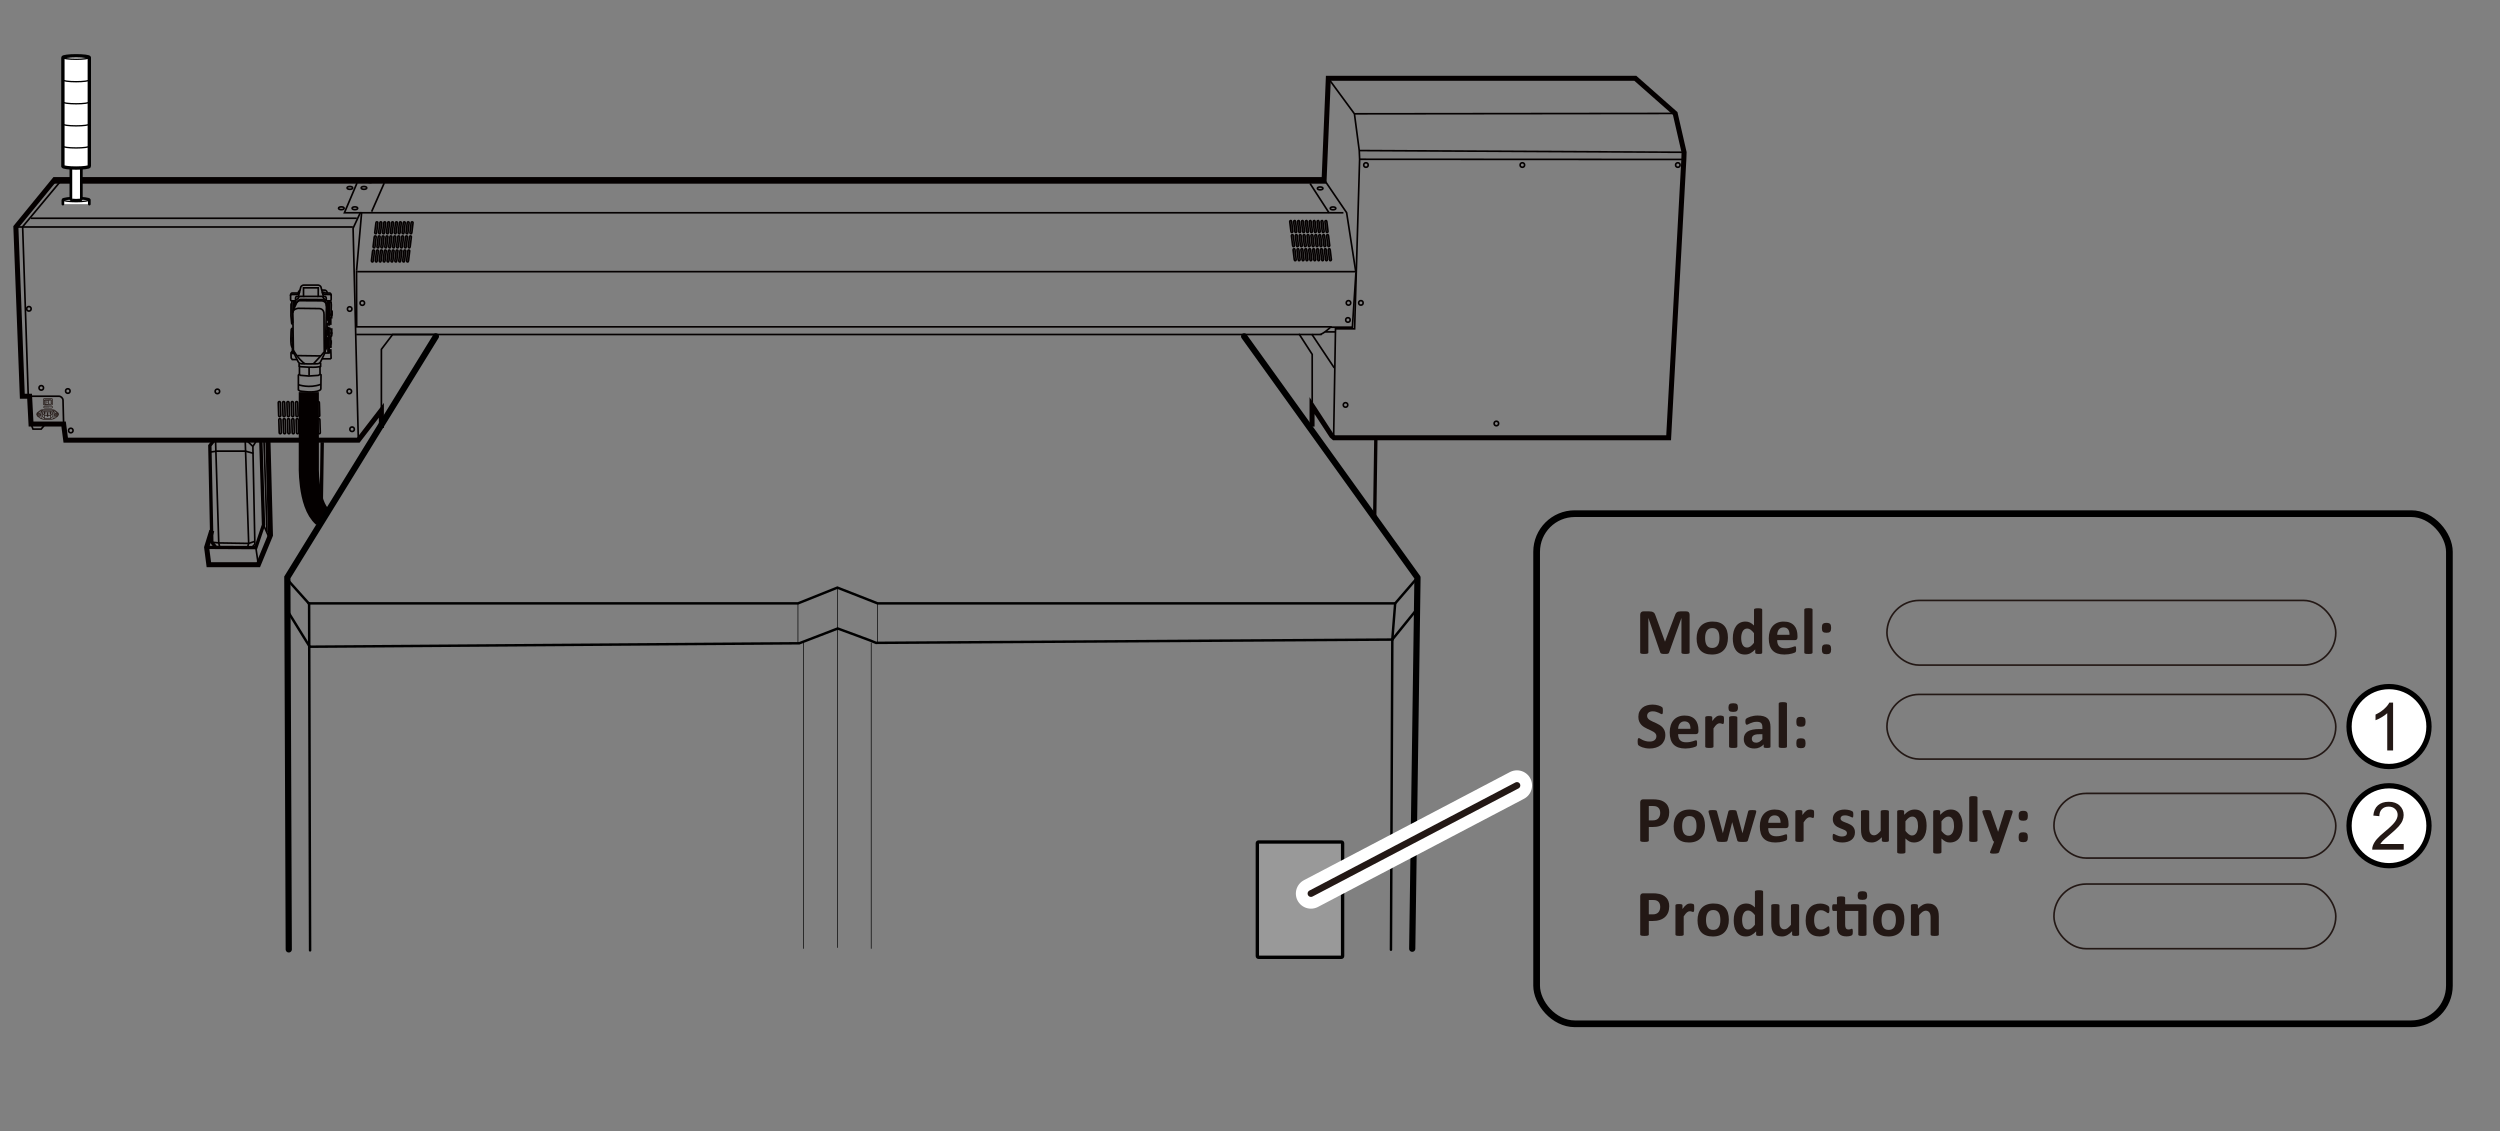 <?xml version="1.0" encoding="UTF-8"?>
<svg id="_レイヤー_1" data-name="レイヤー 1" xmlns="http://www.w3.org/2000/svg" width="131.376mm" height="59.445mm" viewBox="0 0 372.405 168.505">
  <rect x="0" y="0" width="372.405" height="168.505" fill="#808080" stroke="none"/>
  <defs>
    <style>
      .cls-1, .cls-2, .cls-3, .cls-4, .cls-5, .cls-6, .cls-7, .cls-8, .cls-9, .cls-10, .cls-11, .cls-12, .cls-13, .cls-14, .cls-15, .cls-16 {
        fill: none;
      }

      .cls-1, .cls-2, .cls-4, .cls-17, .cls-7, .cls-8, .cls-12, .cls-13, .cls-14, .cls-15, .cls-18, .cls-19 {
        stroke-linecap: round;
      }

      .cls-1, .cls-4 {
        stroke-width: .37px;
      }

      .cls-1, .cls-4, .cls-17, .cls-7, .cls-8, .cls-11, .cls-14, .cls-15, .cls-18, .cls-20, .cls-19 {
        stroke: #000;
      }

      .cls-1, .cls-17, .cls-7, .cls-14, .cls-15, .cls-18, .cls-19 {
        stroke-linejoin: round;
      }

      .cls-2, .cls-3, .cls-9, .cls-13 {
        stroke: #231815;
      }

      .cls-2, .cls-9, .cls-11 {
        stroke-width: .1px;
      }

      .cls-3, .cls-4, .cls-5, .cls-6, .cls-8, .cls-10, .cls-11, .cls-12, .cls-13, .cls-16 {
        stroke-miterlimit: 10;
      }

      .cls-3, .cls-6 {
        stroke-width: .25px;
      }

      .cls-5 {
        stroke-width: 3px;
      }

      .cls-5, .cls-6, .cls-10, .cls-16 {
        stroke: #040000;
      }

      .cls-17, .cls-21, .cls-18, .cls-20 {
        fill: #fff;
      }

      .cls-17, .cls-19, .cls-16 {
        stroke-width: .5px;
      }

      .cls-7 {
        stroke-width: .201px;
      }

      .cls-8, .cls-14 {
        stroke-width: .925px;
      }

      .cls-10 {
        stroke-width: .75px;
      }

      .cls-12 {
        stroke: #fff;
        stroke-width: 4.5px;
      }

      .cls-21, .cls-22 {
        stroke-width: 0px;
      }

      .cls-18 {
        stroke-width: .403px;
      }

      .cls-22 {
        fill: #231815;
      }

      .cls-20 {
        stroke-width: .783px;
      }

      .cls-19 {
        fill: #999;
      }
    </style>
  </defs>
  <path class="cls-6" d="M44.681,43.203c-.184.184-.235.319-.235.319v.129h-.915c-.206,0-.245.258-.245.258v.705s-.006.198.192.198h.377s.164.01.164-.101v-.3s.019-.256.213-.256.217-.024.237-.082.145-.56.145-.56"/>
  <path class="cls-6" d="M43.28,44.063s-.019-.203.145-.193.783,0,.783,0c0,0,.348-.077.406-.358s.193-.754.193-.754c0,0,.097-.309.531-.29h1.941c.435-.019.531.29.531.29,0,0,.135.473.193.754s.406.358.406.358c0,0,.618.01.783,0s.145.193.145.193"/>
  <path class="cls-6" d="M48.005,43.512s.126.502.145.56.043.082.237.082.213.256.213.256v.3c0,.111.164.101.164.101h.377c.198,0,.192-.198.192-.198v-.705s-.039-.258-.245-.258h-.328s-.039-.438-.449-.438h-.377"/>
  <polyline class="cls-6" points="48.604 44.764 48.193 44.43 48.193 44.353 47.993 44.152 47.406 44.152 47.406 42.879 45.213 42.879 45.213 44.152 44.626 44.152 44.425 44.353 44.425 44.43 44.015 44.764"/>
  <path class="cls-6" d="M48.759,43.651h-.324s.01-.134-.396-.134"/>
  <path class="cls-6" d="M48.633,45.467c-.008.348-.167,6.738-.167,6.738,0,0,0,.18-.11.444s-.625,1.282-.625,1.282c0,0-.129.232-.438.258s-2.106.026-2.416,0-.438-.258-.438-.258c0,0-.515-1.018-.625-1.282s-.11-.444-.11-.444c0,0-.084-5.192-.084-5.54s.09-.528.09-.528l.49-1.056s.251-.477.573-.477,2.821.019,3.144.019c0,0,.734,0,.715.844Z"/>
  <path class="cls-6" d="M44.202,45.081s.187-.283.477-.29,3.247.019,3.247.019c0,0,.728.019.702.831"/>
  <path class="cls-6" d="M46.682,54.199l1.169-1.256.454-.541s-.058-4.725-.039-5.585-.705-.85-.705-.85l-3.14-.039s-.812.068-.802.676"/>
  <path class="cls-6" d="M43.706,52.205l.56.844s.696.889,1.159,1.131"/>
  <line class="cls-6" x1="44.285" y1="52.972" x2="47.793" y2="53.02"/>
  <polyline class="cls-6" points="43.464 44.846 43.532 47.145 43.619 48.112"/>
  <path class="cls-6" d="M43.445,45.203s-.097.029-.097.184-.01,1.662-.01,1.662l.106,1.053s.01.155.058.155h.126"/>
  <line class="cls-6" x1="43.686" y1="44.826" x2="43.712" y2="46.137"/>
  <polyline class="cls-6" points="43.918 44.826 43.918 44.952 44.073 44.962 44.131 45.136"/>
  <polyline class="cls-6" points="43.841 45.812 43.831 45.097 43.918 44.952"/>
  <polyline class="cls-6" points="44.073 44.962 43.976 45.107 43.976 45.532"/>
  <line class="cls-6" x1="45.213" y1="44.152" x2="47.406" y2="44.152"/>
  <polyline class="cls-6" points="48.952 44.807 48.933 47.058 48.952 47.155 49.126 47.17 49.097 47.02 49.126 44.797"/>
  <path class="cls-6" d="M49.155,45l.169.01v.126s.029.174.029.266c0,.092-.043,1.459-.043,1.459"/>
  <path class="cls-6" d="M49.426,47.029c.005-.198-.116-.237-.116-.237l-.145.184s-.029.198-.029.188l-.029,1.102h.169v-.942h.13v-.193l.068-.188v-.527s-.048-.106-.048-.106h-.053"/>
  <polyline class="cls-6" points="48.783 44.841 48.783 47.672 48.696 47.672"/>
  <polyline class="cls-6" points="48.933 47.058 48.914 48.232 48.725 48.232 48.725 49.005 48.793 49.005"/>
  <polyline class="cls-6" points="49.107 48.266 49.073 48.392 48.943 48.392 48.914 48.232"/>
  <line class="cls-6" x1="48.754" y1="47.343" x2="48.6" y2="47.435"/>
  <path class="cls-6" d="M47.986,53.455h1.203l.135-.106-.043-1.213h-.159s0,.295,0,.295c0,0-.005.159-.082.159h-.623"/>
  <polyline class="cls-6" points="48.865 52.566 48.812 50.339 48.981 50.339 49.059 52.556"/>
  <path class="cls-6" d="M48.831,48.793s-.034.266-.039.464.005.589.005.589c0,0,0,.082.019.087s.15,0,.15,0l-.01-.377-.005-.522.019-.237-.14-.005Z"/>
  <path class="cls-6" d="M48.996,48.928h.159s-.029,1.068-.014,1.517.068,1.169.101,1.271h-.174"/>
  <line class="cls-6" x1="49.271" y1="50.136" x2="49.271" y2="50.807"/>
  <polyline class="cls-6" points="49.174 49.02 49.416 49.02 49.416 49.682 49.397 49.682"/>
  <polyline class="cls-6" points="49.174 49.609 49.402 49.609 49.402 50.025 49.329 50.097 49.16 50.097"/>
  <path class="cls-6" d="M49.189,50.812h.15v.435s-.053.024-.053.01l-.014.469"/>
  <line class="cls-6" x1="48.943" y1="49.938" x2="48.943" y2="50.315"/>
  <path class="cls-6" d="M48.474,52.068s.217-.188.217-.314c0-.126-.068-2.073-.072-2.638"/>
  <path class="cls-6" d="M48.822,51.291s-.019.271-.106.415"/>
  <path class="cls-6" d="M43.557,51.787c-.167-.187-.232-.502-.232-1.308s.064-1.43.064-1.43l.097-.122h.161"/>
  <polyline class="cls-6" points="43.622 50.202 43.557 50.344 43.551 50.511 43.564 52.534 43.744 52.534"/>
  <path class="cls-6" d="M43.557,49.062s-.135,1.153-.013,1.868"/>
  <polyline class="cls-6" points="43.538 52.302 43.345 52.566 43.371 53.32 43.544 53.565 44.234 53.565"/>
  <line class="cls-6" x1="43.815" y1="52.65" x2="43.422" y2="52.65"/>
  <path class="cls-6" d="M44.62,54.138l-.064.09v.329s.052.013.052.013v1.134l-.161.18v2.19l.238.174s2.061.367,2.912-.103c0,0,.193-.09.2-.206s.026-2.1.026-2.1l-.148-.11-.013-1.056.097-.084v-.464l-.064-.09"/>
  <path class="cls-6" d="M44.607,54.569l.18.058s1.965.155,2.609.026c0,0,.245-.032.361-.064"/>
  <polyline class="cls-6" points="44.575 55.748 44.743 55.909 46.005 56.012 47.422 55.916 47.693 55.748"/>
  <path class="cls-6" d="M44.433,57.301s1.623.606,3.363-.052"/>
  <line class="cls-6" x1="46.044" y1="54.692" x2="46.044" y2="55.974"/>
  <path class="cls-5" d="M46.001,58.408v10.644s-.245,6.019,2.088,8.004"/>
  <g>
    <line class="cls-6" x1="2.365" y1="33.813" x2="52.559" y2="33.813"/>
    <line class="cls-6" x1="53.204" y1="40.466" x2="201.869" y2="40.466"/>
    <polyline class="cls-6" points="53.179 27.27 51.306 31.694 53.867 31.694"/>
    <polyline class="cls-6" points="9.192 26.791 3.374 33.771 4.206 58.895"/>
    <path class="cls-6" d="M4.406,59.021h4.343c.328,0,.603.248.637.575l.09,3.569"/>
    <polyline class="cls-6" points="4.623 63.164 4.917 63.92 6.135 63.92 6.723 63.206"/>
    <circle class="cls-6" cx="4.305" cy="46.002" r=".336"/>
    <circle class="cls-6" cx="6.148" cy="57.777" r=".336"/>
    <circle class="cls-6" cx="10.104" cy="58.247" r=".336"/>
    <circle class="cls-6" cx="10.547" cy="64.13" r=".336"/>
    <circle class="cls-6" cx="52.448" cy="63.94" r=".336"/>
    <circle class="cls-6" cx="32.382" cy="58.302" r=".336"/>
    <circle class="cls-6" cx="52.034" cy="58.302" r=".336"/>
    <circle class="cls-6" cx="52.089" cy="46.03" r=".336"/>
    <ellipse class="cls-6" cx="50.845" cy="31.022" rx=".42" ry=".21"/>
    <ellipse class="cls-6" cx="52.863" cy="31.022" rx=".42" ry=".21"/>
    <ellipse class="cls-6" cx="52.117" cy="27.99" rx=".42" ry=".21"/>
    <ellipse class="cls-6" cx="54.217" cy="27.99" rx=".42" ry=".21"/>
    <ellipse class="cls-6" cx="55.133" cy="26.98" rx=".42" ry=".21"/>
    <circle class="cls-6" cx="249.934" cy="24.582" r=".336"/>
    <circle class="cls-6" cx="226.772" cy="24.582" r=".336"/>
    <circle class="cls-6" cx="203.476" cy="24.582" r=".336"/>
    <circle class="cls-6" cx="222.902" cy="63.084" r=".336"/>
    <circle class="cls-6" cx="200.431" cy="60.32" r=".336"/>
    <circle class="cls-6" cx="200.873" cy="45.118" r=".336"/>
    <circle class="cls-6" cx="200.791" cy="47.661" r=".336"/>
    <circle class="cls-6" cx="202.722" cy="45.118" r=".336"/>
    <circle class="cls-6" cx="53.969" cy="45.145" r=".336"/>
    <path class="cls-6" d="M41.669,62.061c-.085,0-.154-.067-.157-.152l-.06-1.926c-.003-.087.065-.159.152-.162.088-.001.159.065.162.152l.06,1.926c.003.087-.065.159-.152.162h-.005Z"/>
    <path class="cls-6" d="M41.749,64.608c-.085,0-.154-.067-.157-.152l-.06-1.926c-.003-.087.065-.159.152-.162.088-.001.159.065.162.152l.06,1.926c.003.087-.065.159-.152.162h-.005Z"/>
    <path class="cls-6" d="M42.314,62.061c-.085,0-.154-.067-.157-.152l-.06-1.926c-.003-.087.065-.159.152-.162.088-.001.159.065.162.152l.06,1.926c.003.087-.065.159-.152.162h-.005Z"/>
    <path class="cls-6" d="M42.394,64.608c-.085,0-.154-.067-.157-.152l-.06-1.926c-.003-.087.065-.159.152-.162.088-.001.159.065.162.152l.06,1.926c.003.087-.065.159-.152.162h-.005Z"/>
    <path class="cls-6" d="M42.959,62.061c-.085,0-.154-.067-.157-.152l-.06-1.926c-.003-.087.065-.159.152-.162.088-.001.159.065.162.152l.06,1.926c.003.087-.065.159-.152.162h-.005Z"/>
    <path class="cls-6" d="M43.039,64.608c-.085,0-.154-.067-.157-.152l-.06-1.926c-.003-.087.065-.159.152-.162.088-.001.159.065.162.152l.06,1.926c.003.087-.065.159-.152.162h-.005Z"/>
    <path class="cls-6" d="M43.604,62.061c-.085,0-.154-.067-.157-.152l-.06-1.926c-.003-.087.065-.159.152-.162.088-.001.159.065.162.152l.06,1.926c.003.087-.065.159-.152.162h-.005Z"/>
    <path class="cls-6" d="M43.684,64.608c-.085,0-.154-.067-.157-.152l-.06-1.926c-.003-.087.065-.159.152-.162.088-.001.159.065.162.152l.06,1.926c.003.087-.065.159-.152.162h-.005Z"/>
    <path class="cls-6" d="M44.249,62.061c-.085,0-.154-.067-.157-.152l-.06-1.926c-.003-.087.065-.159.152-.162.088-.001.159.065.162.152l.06,1.926c.003.087-.065.159-.152.162h-.005Z"/>
    <path class="cls-6" d="M44.329,64.608c-.085,0-.154-.067-.157-.152l-.06-1.926c-.003-.087.065-.159.152-.162.088-.001.159.065.162.152l.06,1.926c.003.087-.065.159-.152.162h-.005Z"/>
    <path class="cls-6" d="M44.894,62.061c-.085,0-.154-.067-.157-.152l-.06-1.926c-.003-.087.065-.159.152-.162.088-.001.159.065.162.152l.06,1.926c.003.087-.065.159-.152.162h-.005Z"/>
    <path class="cls-6" d="M44.974,64.608c-.085,0-.154-.067-.157-.152l-.06-1.926c-.003-.087.065-.159.152-.162.088-.001.159.065.162.152l.06,1.926c.003.087-.065.159-.152.162h-.005Z"/>
    <path class="cls-6" d="M45.538,62.061c-.085,0-.154-.067-.157-.152l-.06-1.926c-.003-.087.065-.159.152-.162.088-.001.159.065.162.152l.06,1.926c.003.087-.065.159-.152.162h-.005Z"/>
    <path class="cls-6" d="M45.619,64.608c-.085,0-.154-.067-.157-.152l-.06-1.926c-.003-.087.065-.159.152-.162.088-.001.159.065.162.152l.06,1.926c.003.087-.065.159-.152.162h-.005Z"/>
    <path class="cls-6" d="M46.183,62.061c-.085,0-.154-.067-.157-.152l-.06-1.926c-.003-.087.065-.159.152-.162.088-.001.159.065.162.152l.06,1.926c.003.087-.065.159-.152.162h-.005Z"/>
    <path class="cls-6" d="M46.264,64.608c-.085,0-.154-.067-.157-.152l-.06-1.926c-.003-.087.065-.159.152-.162.088-.001.159.065.162.152l.06,1.926c.003.087-.065.159-.152.162h-.005Z"/>
    <path class="cls-6" d="M46.828,62.061c-.085,0-.154-.067-.157-.152l-.06-1.926c-.003-.087.065-.159.152-.162.088-.001.159.065.162.152l.06,1.926c.003.087-.065.159-.152.162h-.005Z"/>
    <path class="cls-6" d="M46.909,64.608c-.085,0-.154-.067-.157-.152l-.06-1.926c-.003-.087.065-.159.152-.162.088-.001.159.065.162.152l.06,1.926c.003.087-.065.159-.152.162h-.005Z"/>
    <path class="cls-6" d="M47.473,62.061c-.085,0-.154-.067-.157-.152l-.06-1.926c-.003-.087.065-.159.152-.162.088-.001.159.065.162.152l.06,1.926c.003.087-.065.159-.152.162h-.005Z"/>
    <path class="cls-6" d="M47.554,64.608c-.085,0-.154-.067-.157-.152l-.06-1.926c-.003-.087.065-.159.152-.162.088-.001.159.065.162.152l.06,1.926c.003.087-.065.159-.152.162h-.005Z"/>
    <polyline class="cls-6" points="53.378 65.569 52.596 33.997 53.665 31.694 200.118 31.694"/>
    <line class="cls-6" x1="4.583" y1="32.513" x2="53.149" y2="32.513"/>
    <path class="cls-6" d="M64.932,49.826c-13.46,0-.572,0-11.875,0"/>
    <polyline class="cls-6" points="197.243 26.749 200.597 31.685 201.979 40.613"/>
    <polyline class="cls-10" points="56.811 63.753 56.811 61.116 53.378 65.569 9.791 65.569 9.475 63.164 4.623 63.164 4.406 59.021 3.324 59.021 2.365 33.813 8.142 26.749 197.243 26.749 197.87 11.665 243.604 11.665 249.538 16.898 250.864 22.684 250.828 23.752 248.562 65.212 198.718 65.212 198.381 64.918 195.445 60.419 195.445 63.544"/>
    <path class="cls-6" d="M195.468,59.986v-7.2s-1.908-2.961-1.908-2.961H58.486l-1.674,2.207v9.041"/>
    <path class="cls-6" d="M201.979,40.613l-.525,8.126h-3.254s-1.134,1.087-1.639,1.087c0,0,1.546,0-3.085,0"/>
    <line class="cls-6" x1="57.233" y1="27.27" x2="55.36" y2="31.528"/>
    <line class="cls-6" x1="7.746" y1="27.235" x2="197.584" y2="27.235"/>
  </g>
  <polyline class="cls-6" points="53.112 40.336 53.13 48.683 198.386 48.683"/>
  <line class="cls-6" x1="53.867" y1="31.694" x2="53.112" y2="40.336"/>
  <polyline class="cls-6" points="197.87 11.665 201.758 16.953 202.477 22.426 202.532 23.725 201.786 48.987 198.939 48.987 198.662 65.046"/>
  <path class="cls-6" d="M55.464,39.021c-.076,0-.139-.06-.142-.137l.182-1.503c-.002-.078.059-.144.137-.146.08-.001.144.059.146.137l-.182,1.503c.002.078-.059.144-.137.146h-.004Z"/>
  <path class="cls-6" d="M56.047,39.021c-.076,0-.139-.06-.142-.137l.182-1.503c-.002-.078.059-.144.137-.146.08-.001.144.059.146.137l-.182,1.503c.002.078-.059.144-.137.146h-.004Z"/>
  <path class="cls-6" d="M56.629,39.021c-.076,0-.139-.06-.142-.137l.182-1.503c-.002-.078.059-.144.137-.146.08-.001.144.059.146.137l-.182,1.503c.002.078-.059.144-.137.146h-.004Z"/>
  <path class="cls-6" d="M57.212,39.021c-.076,0-.139-.06-.142-.137l.182-1.503c-.002-.078.059-.144.137-.146.08-.001.144.059.146.137l-.182,1.503c.002.078-.059.144-.137.146h-.004Z"/>
  <path class="cls-6" d="M57.794,39.021c-.076,0-.139-.06-.142-.137l.182-1.503c-.002-.078.059-.144.137-.146.08-.001.144.059.146.137l-.182,1.503c.002.078-.059.144-.137.146h-.004Z"/>
  <path class="cls-6" d="M58.377,39.021c-.076,0-.139-.06-.142-.137l.182-1.503c-.002-.078.059-.144.137-.146.08-.001.144.059.146.137l-.182,1.503c.002.078-.059.144-.137.146h-.004Z"/>
  <path class="cls-6" d="M58.96,39.021c-.076,0-.139-.06-.142-.137l.182-1.503c-.002-.078.059-.144.137-.146.08-.001.144.059.146.137l-.182,1.503c.002.078-.059.144-.137.146h-.004Z"/>
  <path class="cls-6" d="M59.542,39.021c-.076,0-.139-.06-.142-.137l.182-1.503c-.002-.078.059-.144.137-.146.08-.001.144.059.146.137l-.182,1.503c.002.078-.059.144-.137.146h-.004Z"/>
  <path class="cls-6" d="M60.125,39.021c-.076,0-.139-.06-.142-.137l.182-1.503c-.002-.078.059-.144.137-.146.08-.001.144.059.146.137l-.182,1.503c.002.078-.059.144-.137.146h-.004Z"/>
  <path class="cls-6" d="M60.708,39.021c-.076,0-.139-.06-.142-.137l.182-1.503c-.002-.078.059-.144.137-.146.08-.001.144.059.146.137l-.182,1.503c.002.078-.059.144-.137.146h-.004Z"/>
  <path class="cls-6" d="M55.962,34.82c-.076,0-.139-.06-.142-.137l.182-1.503c-.002-.078.059-.144.137-.146.08-.001.144.059.146.137l-.182,1.503c.002.078-.059.144-.137.146h-.004Z"/>
  <path class="cls-6" d="M56.544,34.82c-.076,0-.139-.06-.142-.137l.182-1.503c-.002-.078.059-.144.137-.146.08-.001.144.059.146.137l-.182,1.503c.002.078-.059.144-.137.146h-.004Z"/>
  <path class="cls-6" d="M57.127,34.82c-.076,0-.139-.06-.142-.137l.182-1.503c-.002-.078.059-.144.137-.146.08-.001.144.059.146.137l-.182,1.503c.002.078-.059.144-.137.146h-.004Z"/>
  <path class="cls-6" d="M57.709,34.82c-.076,0-.139-.06-.142-.137l.182-1.503c-.002-.078.059-.144.137-.146.08-.001.144.059.146.137l-.182,1.503c.002.078-.059.144-.137.146h-.004Z"/>
  <path class="cls-6" d="M58.292,34.82c-.076,0-.139-.06-.142-.137l.182-1.503c-.002-.078.059-.144.137-.146.08-.001.144.059.146.137l-.182,1.503c.002.078-.059.144-.137.146h-.004Z"/>
  <path class="cls-6" d="M58.875,34.82c-.076,0-.139-.06-.142-.137l.182-1.503c-.002-.078.059-.144.137-.146.08-.001.144.059.146.137l-.182,1.503c.002.078-.059.144-.137.146h-.004Z"/>
  <path class="cls-6" d="M59.457,34.82c-.076,0-.139-.06-.142-.137l.182-1.503c-.002-.078.059-.144.137-.146.08-.001.144.059.146.137l-.182,1.503c.002.078-.059.144-.137.146h-.004Z"/>
  <path class="cls-6" d="M60.04,34.82c-.076,0-.139-.06-.142-.137l.182-1.503c-.002-.078.059-.144.137-.146.08-.001.144.059.146.137l-.182,1.503c.002.078-.059.144-.137.146h-.004Z"/>
  <path class="cls-6" d="M60.622,34.82c-.076,0-.139-.06-.142-.137l.182-1.503c-.002-.078.059-.144.137-.146.08-.001.144.059.146.137l-.182,1.503c.002.078-.059.144-.137.146h-.004Z"/>
  <path class="cls-6" d="M61.205,34.82c-.076,0-.139-.06-.142-.137l.182-1.503c-.002-.078.059-.144.137-.146.08-.001.144.059.146.137l-.182,1.503c.002.078-.059.144-.137.146h-.004Z"/>
  <path class="cls-6" d="M55.713,36.921c-.076,0-.139-.06-.142-.137l.182-1.503c-.002-.078.059-.144.137-.146.08-.001.144.059.146.137l-.182,1.503c.002.078-.059.144-.137.146h-.004Z"/>
  <path class="cls-6" d="M56.295,36.921c-.076,0-.139-.06-.142-.137l.182-1.503c-.002-.078.059-.144.137-.146.08-.001.144.059.146.137l-.182,1.503c.002.078-.059.144-.137.146h-.004Z"/>
  <path class="cls-6" d="M56.878,36.921c-.076,0-.139-.06-.142-.137l.182-1.503c-.002-.078.059-.144.137-.146.08-.001.144.059.146.137l-.182,1.503c.002.078-.059.144-.137.146h-.004Z"/>
  <path class="cls-6" d="M57.461,36.921c-.076,0-.139-.06-.142-.137l.182-1.503c-.002-.078.059-.144.137-.146.08-.001.144.059.146.137l-.182,1.503c.002.078-.059.144-.137.146h-.004Z"/>
  <path class="cls-6" d="M58.043,36.921c-.076,0-.139-.06-.142-.137l.182-1.503c-.002-.078.059-.144.137-.146.08-.001.144.059.146.137l-.182,1.503c.002.078-.059.144-.137.146h-.004Z"/>
  <path class="cls-6" d="M58.626,36.921c-.076,0-.139-.06-.142-.137l.182-1.503c-.002-.078.059-.144.137-.146.08-.001.144.059.146.137l-.182,1.503c.002.078-.059.144-.137.146h-.004Z"/>
  <path class="cls-6" d="M59.208,36.921c-.076,0-.139-.06-.142-.137l.182-1.503c-.002-.078.059-.144.137-.146.08-.001.144.059.146.137l-.182,1.503c.002.078-.059.144-.137.146h-.004Z"/>
  <path class="cls-6" d="M59.791,36.921c-.076,0-.139-.06-.142-.137l.182-1.503c-.002-.078.059-.144.137-.146.08-.001.144.059.146.137l-.182,1.503c.002.078-.059.144-.137.146h-.004Z"/>
  <path class="cls-6" d="M60.374,36.921c-.076,0-.139-.06-.142-.137l.182-1.503c-.002-.078.059-.144.137-.146.08-.001.144.059.146.137l-.182,1.503c.002.078-.059.144-.137.146h-.004Z"/>
  <path class="cls-6" d="M60.956,36.921c-.076,0-.139-.06-.142-.137l.182-1.503c-.002-.078.059-.144.137-.146.08-.001.144.059.146.137l-.182,1.503c.002.078-.059.144-.137.146h-.004Z"/>
  <line class="cls-6" x1="195.143" y1="27.327" x2="197.981" y2="31.713"/>
  <ellipse class="cls-6" cx="196.654" cy="28.064" rx=".42" ry=".21"/>
  <ellipse class="cls-6" cx="198.57" cy="31.038" rx=".42" ry=".21"/>
  <path class="cls-6" d="M198.185,38.837c.076,0,.139-.06.142-.137l-.182-1.503c.002-.078-.059-.144-.137-.146-.08-.001-.144.059-.146.137l.182,1.503c-.002.078.059.144.137.146h.004Z"/>
  <path class="cls-6" d="M197.602,38.837c.076,0,.139-.06.142-.137l-.182-1.503c.002-.078-.059-.144-.137-.146-.08-.001-.144.059-.146.137l.182,1.503c-.002.078.059.144.137.146h.004Z"/>
  <path class="cls-6" d="M197.02,38.837c.076,0,.139-.06.142-.137l-.182-1.503c.002-.078-.059-.144-.137-.146-.08-.001-.144.059-.146.137l.182,1.503c-.002.078.059.144.137.146h.004Z"/>
  <path class="cls-6" d="M196.437,38.837c.076,0,.139-.06.142-.137l-.182-1.503c.002-.078-.059-.144-.137-.146-.08-.001-.144.059-.146.137l.182,1.503c-.002.078.059.144.137.146h.004Z"/>
  <path class="cls-6" d="M195.854,38.837c.076,0,.139-.06.142-.137l-.182-1.503c.002-.078-.059-.144-.137-.146-.08-.001-.144.059-.146.137l.182,1.503c-.002.078.059.144.137.146h.004Z"/>
  <path class="cls-6" d="M195.272,38.837c.076,0,.139-.06.142-.137l-.182-1.503c.002-.078-.059-.144-.137-.146-.08-.001-.144.059-.146.137l.182,1.503c-.002.078.059.144.137.146h.004Z"/>
  <path class="cls-6" d="M194.689,38.837c.076,0,.139-.06.142-.137l-.182-1.503c.002-.078-.059-.144-.137-.146-.08-.001-.144.059-.146.137l.182,1.503c-.002.078.059.144.137.146h.004Z"/>
  <path class="cls-6" d="M194.107,38.837c.076,0,.139-.06.142-.137l-.182-1.503c.002-.078-.059-.144-.137-.146-.08-.001-.144.059-.146.137l.182,1.503c-.002.078.059.144.137.146h.004Z"/>
  <path class="cls-6" d="M193.524,38.837c.076,0,.139-.06.142-.137l-.182-1.503c.002-.078-.059-.144-.137-.146-.08-.001-.144.059-.146.137l.182,1.503c-.002.078.059.144.137.146h.004Z"/>
  <path class="cls-6" d="M192.941,38.837c.076,0,.139-.06.142-.137l-.182-1.503c.002-.078-.059-.144-.137-.146-.08-.001-.144.059-.146.137l.182,1.503c-.002.078.059.144.137.146h.004Z"/>
  <path class="cls-6" d="M197.687,34.636c.076,0,.139-.06.142-.137l-.182-1.503c.002-.078-.059-.144-.137-.146-.08-.001-.144.059-.146.137l.182,1.503c-.002.078.059.144.137.146h.004Z"/>
  <path class="cls-6" d="M197.105,34.636c.076,0,.139-.06.142-.137l-.182-1.503c.002-.078-.059-.144-.137-.146-.08-.001-.144.059-.146.137l.182,1.503c-.002.078.059.144.137.146h.004Z"/>
  <path class="cls-6" d="M196.522,34.636c.076,0,.139-.06.142-.137l-.182-1.503c.002-.078-.059-.144-.137-.146-.08-.001-.144.059-.146.137l.182,1.503c-.002.078.059.144.137.146h.004Z"/>
  <path class="cls-6" d="M195.939,34.636c.076,0,.139-.06.142-.137l-.182-1.503c.002-.078-.059-.144-.137-.146-.08-.001-.144.059-.146.137l.182,1.503c-.002.078.059.144.137.146h.004Z"/>
  <path class="cls-6" d="M195.357,34.636c.076,0,.139-.06.142-.137l-.182-1.503c.002-.078-.059-.144-.137-.146-.08-.001-.144.059-.146.137l.182,1.503c-.002.078.059.144.137.146h.004Z"/>
  <path class="cls-6" d="M194.774,34.636c.076,0,.139-.06.142-.137l-.182-1.503c.002-.078-.059-.144-.137-.146-.08-.001-.144.059-.146.137l.182,1.503c-.002.078.059.144.137.146h.004Z"/>
  <path class="cls-6" d="M194.192,34.636c.076,0,.139-.06.142-.137l-.182-1.503c.002-.078-.059-.144-.137-.146-.08-.001-.144.059-.146.137l.182,1.503c-.002.078.059.144.137.146h.004Z"/>
  <path class="cls-6" d="M193.609,34.636c.076,0,.139-.06.142-.137l-.182-1.503c.002-.078-.059-.144-.137-.146-.08-.001-.144.059-.146.137l.182,1.503c-.002.078.059.144.137.146h.004Z"/>
  <path class="cls-6" d="M193.026,34.636c.076,0,.139-.06.142-.137l-.182-1.503c.002-.078-.059-.144-.137-.146-.08-.001-.144.059-.146.137l.182,1.503c-.002.078.059.144.137.146h.004Z"/>
  <path class="cls-6" d="M192.444,34.636c.076,0,.139-.06.142-.137l-.182-1.503c.002-.078-.059-.144-.137-.146-.08-.001-.144.059-.146.137l.182,1.503c-.002.078.059.144.137.146h.004Z"/>
  <path class="cls-6" d="M197.936,36.736c.076,0,.139-.06.142-.137l-.182-1.503c.002-.078-.059-.144-.137-.146-.08-.001-.144.059-.146.137l.182,1.503c-.002.078.059.144.137.146h.004Z"/>
  <path class="cls-6" d="M197.353,36.736c.076,0,.139-.06.142-.137l-.182-1.503c.002-.078-.059-.144-.137-.146-.08-.001-.144.059-.146.137l.182,1.503c-.002.078.059.144.137.146h.004Z"/>
  <path class="cls-6" d="M196.771,36.736c.076,0,.139-.06.142-.137l-.182-1.503c.002-.078-.059-.144-.137-.146-.08-.001-.144.059-.146.137l.182,1.503c-.002.078.059.144.137.146h.004Z"/>
  <path class="cls-6" d="M196.188,36.736c.076,0,.139-.06.142-.137l-.182-1.503c.002-.078-.059-.144-.137-.146-.08-.001-.144.059-.146.137l.182,1.503c-.002.078.059.144.137.146h.004Z"/>
  <path class="cls-6" d="M195.606,36.736c.076,0,.139-.06.142-.137l-.182-1.503c.002-.078-.059-.144-.137-.146-.08-.001-.144.059-.146.137l.182,1.503c-.002.078.059.144.137.146h.004Z"/>
  <path class="cls-6" d="M195.023,36.736c.076,0,.139-.06.142-.137l-.182-1.503c.002-.078-.059-.144-.137-.146-.08-.001-.144.059-.146.137l.182,1.503c-.002.078.059.144.137.146h.004Z"/>
  <path class="cls-6" d="M194.44,36.736c.076,0,.139-.06.142-.137l-.182-1.503c.002-.078-.059-.144-.137-.146-.08-.001-.144.059-.146.137l.182,1.503c-.002.078.059.144.137.146h.004Z"/>
  <path class="cls-6" d="M193.858,36.736c.076,0,.139-.06.142-.137l-.182-1.503c.002-.078-.059-.144-.137-.146-.08-.001-.144.059-.146.137l.182,1.503c-.002.078.059.144.137.146h.004Z"/>
  <path class="cls-6" d="M193.275,36.736c.076,0,.139-.06.142-.137l-.182-1.503c.002-.078-.059-.144-.137-.146-.08-.001-.144.059-.146.137l.182,1.503c-.002.078.059.144.137.146h.004Z"/>
  <path class="cls-6" d="M192.693,36.736c.076,0,.139-.06.142-.137l-.182-1.503c.002-.078-.059-.144-.137-.146-.08-.001-.144.059-.146.137l.182,1.503c-.002.078.059.144.137.146h.004Z"/>
  <line class="cls-6" x1="201.758" y1="16.953" x2="249.538" y2="16.898"/>
  <line class="cls-6" x1="250.828" y1="23.752" x2="202.532" y2="23.725"/>
  <line class="cls-6" x1="202.477" y1="22.426" x2="250.864" y2="22.684"/>
  <line class="cls-6" x1="198.92" y1="49.439" x2="197.409" y2="49.439"/>
  <line class="cls-6" x1="198.754" y1="54.801" x2="195.402" y2="49.773"/>
  <polyline class="cls-10" points="39.918 65.617 40.287 79.732 38.481 84.117 31.111 84.117 30.779 81.538 31.553 79.032"/>
  <polyline class="cls-16" points="31.848 65.617 31.258 66.391 31.553 80.764 32.142 81.538"/>
  <polyline class="cls-16" points="38.85 65.654 39.255 78.184 38.113 81.575 30.779 81.538"/>
  <line class="cls-6" x1="38.113" y1="81.575" x2="38.481" y2="84.117"/>
  <polyline class="cls-6" points="38.26 65.544 37.67 66.502 37.965 81.059 37.486 81.575"/>
  <line class="cls-6" x1="37.67" y1="66.502" x2="36.639" y2="65.507"/>
  <polyline class="cls-6" points="32.106 65.544 32.585 80.874 32.732 81.501"/>
  <polyline class="cls-6" points="36.528 65.654 37.044 80.948 36.86 81.575"/>
  <polyline class="cls-6" points="31.258 67.349 32.327 67.202 36.565 67.202 37.744 67.534"/>
  <polyline class="cls-6" points="31.553 80.764 32.585 80.874 37.044 80.948 37.928 80.653"/>
  <line class="cls-6" x1="39.329" y1="65.654" x2="39.771" y2="79.253"/>
  <line class="cls-6" x1="39.255" y1="78.184" x2="40.029" y2="79.953"/>
  <g>
    <path class="cls-18" d="M13.305,30.403v-.623c0-.145-.881-.262-1.968-.262s-1.968.117-1.968.262v.623"/>
    <ellipse class="cls-7" cx="11.337" cy="29.779" rx="1.968" ry=".262"/>
    <path class="cls-18" d="M12.116,24.815c0-.057-.349-.104-.779-.104s-.779.046-.779.104v4.909c0,.057.349.104.779.104s.779-.046.779-.104v-4.909Z"/>
    <path class="cls-17" d="M13.305,8.571c0-.145-.881-.262-1.968-.262s-1.968.117-1.968.262v16.201c0,.145.881.262,1.968.262s1.968-.117,1.968-.262V8.571Z"/>
    <ellipse class="cls-7" cx="11.337" cy="8.571" rx="1.968" ry=".262"/>
    <path class="cls-7" d="M13.305,11.909c0,.145-.881.262-1.968.262s-1.968-.117-1.968-.262"/>
    <path class="cls-7" d="M13.305,15.198c0,.145-.881.262-1.968.262s-1.968-.117-1.968-.262"/>
    <path class="cls-7" d="M13.305,18.486c0,.145-.881.262-1.968.262s-1.968-.117-1.968-.262"/>
    <path class="cls-7" d="M13.305,21.775c0,.145-.881.262-1.968.262s-1.968-.117-1.968-.262"/>
  </g>
  <path class="cls-21" d="M8.539,61.779c0,.087-.071.158-.158.158-.087,0-.158-.071-.158-.158,0-.087.071-.158.158-.158.087,0,.158.071.158.158"/>
  <path class="cls-2" d="M8.539,61.779c0,.087-.071.158-.158.158-.087,0-.158-.071-.158-.158,0-.087.071-.158.158-.158.087,0,.158.071.158.158Z"/>
  <path class="cls-2" d="M8.626,61.779c0,.135-.11.245-.245.245-.135,0-.245-.11-.245-.245,0-.135.11-.245.245-.245.135,0,.245.11.245.245Z"/>
  <path class="cls-21" d="M8.539,61.814c0,.087-.071.158-.158.158-.087,0-.158-.071-.158-.158,0-.087.071-.158.158-.158.087,0,.158.071.158.158"/>
  <path class="cls-2" d="M8.539,61.814c0,.087-.071.158-.158.158-.087,0-.158-.071-.158-.158,0-.087.071-.158.158-.158.087,0,.158.071.158.158Z"/>
  <path class="cls-21" d="M8.478,61.79h-.053c-.011,0-.019-.009-.019-.019v-.053h-.047v.053c0,.01-.009.019-.019.019h-.053v.047h.053c.011,0,.019.009.019.019v.053h.047v-.053c0-.011.009-.019.019-.019h.053v-.047Z"/>
  <path class="cls-9" d="M8.478,61.79h-.053c-.011,0-.019-.009-.019-.019v-.053h-.047v.053c0,.01-.009.019-.019.019h-.053v.047h.053c.011,0,.019.009.019.019v.053h.047v-.053c0-.011.009-.019.019-.019h.053v-.047Z"/>
  <path class="cls-21" d="M5.948,61.779c0,.087-.071.158-.158.158-.087,0-.158-.071-.158-.158,0-.087.071-.158.158-.158.087,0,.158.071.158.158"/>
  <path class="cls-2" d="M5.948,61.779c0,.087-.071.158-.158.158-.087,0-.158-.071-.158-.158,0-.087.071-.158.158-.158.087,0,.158.071.158.158Z"/>
  <path class="cls-2" d="M6.034,61.779c0,.135-.11.245-.245.245s-.245-.11-.245-.245c0-.135.11-.245.245-.245s.245.11.245.245Z"/>
  <path class="cls-21" d="M5.948,61.814c0,.087-.071.158-.158.158-.087,0-.158-.071-.158-.158,0-.087.071-.158.158-.158.087,0,.158.071.158.158"/>
  <path class="cls-2" d="M5.948,61.814c0,.087-.071.158-.158.158-.087,0-.158-.071-.158-.158,0-.087.071-.158.158-.158.087,0,.158.071.158.158Z"/>
  <path class="cls-21" d="M5.887,61.79h-.053c-.011,0-.019-.009-.019-.019v-.053h-.047v.053c0,.01-.009.019-.019.019h-.053v.047h.053c.01,0,.019.009.019.019v.053h.047v-.053c0-.011.009-.019.019-.019h.053v-.047Z"/>
  <path class="cls-9" d="M5.887,61.79h-.053c-.011,0-.019-.009-.019-.019v-.053h-.047v.053c0,.01-.009.019-.019.019h-.053v.047h.053c.01,0,.019.009.019.019v.053h.047v-.053c0-.011.009-.019.019-.019h.053v-.047Z"/>
  <path class="cls-2" d="M6.335,61.134c-.214,0-.287.073-.287.073l-.47.38s-.08.086-.08.169"/>
  <rect class="cls-2" x="7.031" y="61.466" width=".109" height=".556"/>
  <line class="cls-2" x1="7.14" y1="61.843" x2="7.031" y2="61.843"/>
  <rect class="cls-2" x="6.584" y="61.345" width=".109" height=".361"/>
  <line class="cls-2" x1="6.693" y1="61.527" x2="6.584" y2="61.527"/>
  <rect class="cls-2" x="7.472" y="61.345" width=".109" height=".361"/>
  <line class="cls-2" x1="7.581" y1="61.527" x2="7.472" y2="61.527"/>
  <polyline class="cls-2" points="6.306 61.6 6.642 61.897 7.025 61.897"/>
  <line class="cls-2" x1="6.642" y1="61.897" x2="6.642" y2="62.322"/>
  <path class="cls-2" d="M7.907,62.399s.166-.019.24-.08c0,0,.332-.243.393-.294.061-.051.141-.105.141-.281v-.163c0-.064-.102-.137-.102-.137l-.46-.345s-.086-.064-.329-.064h-1.402c-.243,0-.329.064-.329.064l-.46.345s-.102.073-.102.137v.163c0,.176.08.23.141.281.061.051.393.294.393.294.073.061.24.08.24.08"/>
  <path class="cls-2" d="M7.84,61.134c.214,0,.287.073.287.073l.47.38s.08.086.08.169"/>
  <path class="cls-2" d="M6.158,61.316c.057-.099.146-.144.146-.144"/>
  <path class="cls-2" d="M8.021,61.322c.025.045.042.101.042.169v.658c0,.163-.22.313-.361.313h-1.23c-.141,0-.361-.15-.361-.313v-.658c0-.071.019-.13.046-.176"/>
  <path class="cls-2" d="M7.872,61.172s.093.046.149.15"/>
  <path class="cls-2" d="M7.865,62.05c.005-.01.009-.025.009-.048v-.476c0-.051-.051-.179-.153-.179h-1.268c-.102,0-.153.128-.153.179v.476c0,.018.003.032.007.041"/>
  <path class="cls-2" d="M6.307,62.044c.007.017.016.022.016.022l.281.259s.032.019.064.019h.84c.032,0,.064-.019.064-.019l.281-.259s.007-.004.013-.016"/>
  <polyline class="cls-2" points="7.868 61.6 7.533 61.897 7.15 61.897"/>
  <line class="cls-2" x1="7.533" y1="61.897" x2="7.533" y2="62.322"/>
  <path class="cls-2" d="M8.063,61.491c0-.153-.176-.294-.367-.294h-1.217c-.192,0-.367.141-.367.294"/>
  <rect class="cls-2" x="6.514" y="60.498" width="1.297" height=".294" rx=".124" ry=".124"/>
  <path class="cls-22" d="M6.613,60.709v-.132h.043c.016,0,.027.001.032.002.008.002.014.006.019.013.005.007.008.015.008.026,0,.008-.001.015-.004.02-.003.006-.007.01-.011.013-.005.003-.009.005-.014.006-.006.001-.016.002-.028.002h-.017v.05h-.027ZM6.64,60.6v.037h.015c.011,0,.018-.001.021-.002.004-.001.006-.004.008-.007.002-.003.003-.006.003-.01,0-.005-.001-.009-.004-.012-.003-.003-.006-.005-.011-.006-.003-.001-.01-.001-.019-.001h-.013Z"/>
  <path class="cls-22" d="M6.731,60.644c0-.013.002-.025.006-.034.003-.007.007-.013.012-.018.005-.005.011-.009.017-.012.008-.003.018-.005.028-.005.019,0,.035.006.047.018.012.012.017.029.017.05,0,.021-.006.038-.017.05-.012.012-.027.018-.047.018-.02,0-.035-.006-.047-.018-.012-.012-.017-.028-.017-.05M6.758,60.643c0,.015.003.026.01.034.007.008.016.012.026.012s.019-.004.026-.011c.007-.008.01-.019.01-.034,0-.015-.003-.026-.01-.034-.007-.007-.015-.011-.026-.011-.011,0-.02.004-.027.011-.007.008-.01.019-.01.034"/>
  <polygon class="cls-22" points="6.899 60.709 6.867 60.577 6.894 60.577 6.914 60.668 6.938 60.577 6.97 60.577 6.993 60.67 7.013 60.577 7.04 60.577 7.008 60.709 6.98 60.709 6.954 60.611 6.927 60.709 6.899 60.709"/>
  <path class="cls-22" d="M7.054,60.643h0c0-.036.03-.066.066-.066h.032v.022h-.071v.029h.066v.022h-.066v.036h.074v.022h-.034c-.036,0-.066-.03-.066-.066Z"/>
  <path class="cls-22" d="M7.177,60.709v-.132h.056c.014,0,.024.001.031.004.006.002.011.007.015.013.004.006.006.013.006.021,0,.01-.003.018-.009.025-.006.006-.015.011-.026.012.006.003.011.007.014.011.004.004.009.011.015.021l.016.026h-.032l-.019-.029c-.007-.01-.012-.017-.014-.019-.003-.003-.005-.004-.008-.006-.003-.001-.007-.001-.013-.001h-.005v.055h-.027ZM7.204,60.633h.02c.013,0,.021-.001.024-.002.003-.001.006-.003.008-.006.002-.003.003-.006.003-.01,0-.004-.001-.008-.004-.011-.002-.003-.006-.004-.01-.005-.002-0-.009-0-.019-0h-.021v.033Z"/>
  <rect class="cls-2" x="6.454" y="59.375" width="1.374" height=".945" rx=".133" ry=".133"/>
  <path class="cls-2" d="M7.661,60.088c0,.059-.048.108-.108.108h-.292c-.109,0-.355.105-.422.105-.05,0-.154-.059-.203-.089-.017-.01-.027-.028-.027-.048v-.497c0-.059.048-.108.108-.108h.836c.059,0,.108.048.108.108v.421Z"/>
  <path class="cls-2" d="M7.655,59.583c-.007.012-.02.019-.035.019h-.358c-.109,0-.355.105-.422.105-.05,0-.154-.059-.203-.089-.008-.005-.014-.011-.019-.019"/>
  <line class="cls-2" x1="6.831" y1="59.755" x2="6.831" y2="60.26"/>
  <line class="cls-2" x1="7.223" y1="59.656" x2="7.223" y2="60.142"/>
  <rect class="cls-22" x="7.489" y="59.778" width=".05" height=".214"/>
  <path class="cls-22" d="M6.978,60.05c-.017,0-.034-.004-.048-.013-.051-.031-.062-.106-.025-.167.037-.062.109-.087.16-.056.051.031.062.106.025.168h-0c-.017.029-.043.051-.072.062-.013.005-.027.008-.039.008M7.016,59.85c-.024,0-.052.017-.069.045-.023.037-.019.083.008.099.012.008.028.008.044.002.019-.007.035-.021.047-.041.022-.037.019-.083-.008-.099-.007-.004-.015-.006-.023-.006"/>
  <g>
    <polyline class="cls-4" points="45.992 89.882 118.864 89.882 124.736 87.533 130.736 89.882 207.827 89.882"/>
    <polyline class="cls-14" points="185.329 50.105 211.151 86.031 210.368 141.324"/>
    <path class="cls-4" d="M46.134,96.336l72.93-.514,5.723-2.201s5.686,2.078,5.749,2.141l76.864-.49"/>
    <g>
      <line class="cls-1" x1="211.021" y1="90.799" x2="207.401" y2="95.271"/>
      <polyline class="cls-1" points="207.401 95.271 207.827 89.882 211.151 86.031"/>
      <line class="cls-1" x1="207.402" y1="95.284" x2="207.199" y2="141.473"/>
    </g>
    <g>
      <line class="cls-1" x1="42.797" y1="90.941" x2="46.134" y2="96.336"/>
      <line class="cls-1" x1="45.992" y1="89.882" x2="42.668" y2="86.173"/>
    </g>
    <line class="cls-4" x1="46.045" y1="89.882" x2="46.191" y2="141.568"/>
    <polyline class="cls-8" points="43.014 141.425 42.802 86.005 64.936 50.105"/>
    <line class="cls-11" x1="124.736" y1="87.533" x2="124.736" y2="141.181"/>
    <line class="cls-11" x1="118.864" y1="89.882" x2="118.864" y2="95.822"/>
    <line class="cls-11" x1="130.736" y1="89.882" x2="130.736" y2="95.762"/>
    <line class="cls-11" x1="119.704" y1="95.728" x2="119.704" y2="141.324"/>
    <line class="cls-11" x1="129.777" y1="95.728" x2="129.777" y2="141.324"/>
  </g>
  <line class="cls-16" x1="48" y1="65.867" x2="47.832" y2="76.933"/>
  <line class="cls-16" x1="204.947" y1="65.364" x2="204.779" y2="76.933"/>
  <path class="cls-19" d="M187.478,125.427h12.338c.099,0,.18.081.18.18v16.814c0,.1-.081.181-.181.181h-12.337c-.1,0-.182-.081-.182-.182v-16.811c0-.1.081-.181.181-.181Z"/>
  <g>
    <g>
      <path class="cls-22" d="M251.689,97.212c0,.032-.009.062-.026.088-.019.026-.051.047-.098.063-.048.017-.11.029-.188.039s-.178.015-.298.015c-.117,0-.215-.005-.293-.015s-.14-.022-.186-.039-.078-.037-.098-.063-.029-.056-.029-.088v-5.142h-.01l-1.831,5.137c-.013.042-.034.077-.063.104-.029.028-.069.05-.119.066-.051.017-.115.027-.193.031-.078.006-.173.008-.283.008s-.205-.004-.283-.012c-.078-.009-.143-.021-.193-.039-.05-.019-.09-.04-.119-.066s-.049-.057-.059-.093l-1.768-5.137h-.01v5.142c0,.032-.009.062-.027.088-.018.026-.051.047-.1.063s-.111.029-.188.039c-.077.01-.176.015-.296.015-.117,0-.215-.005-.293-.015s-.141-.022-.188-.039c-.047-.017-.079-.037-.098-.063-.018-.026-.026-.056-.026-.088v-5.63c0-.166.044-.293.132-.381s.205-.132.352-.132h.84c.149,0,.278.012.386.037.107.023.2.064.278.121.078.058.144.133.195.225.052.094.098.208.137.345l1.367,3.765h.02l1.416-3.755c.042-.137.089-.252.139-.347.051-.095.109-.171.176-.229.067-.059.146-.101.237-.124.091-.025.197-.037.317-.037h.864c.088,0,.163.012.228.034.062.022.115.056.156.101.04.043.071.098.092.16.021.064.032.137.032.218v5.63Z"/>
      <path class="cls-22" d="M257.397,95c0,.371-.049.71-.146,1.016s-.246.569-.444.791-.447.393-.747.513-.649.181-1.05.181c-.388,0-.725-.054-1.011-.161s-.524-.264-.713-.469-.329-.457-.42-.757-.137-.642-.137-1.025c0-.371.05-.71.148-1.019.1-.307.249-.57.447-.791.198-.219.447-.39.744-.51.299-.12.647-.181,1.048-.181.391,0,.729.053,1.016.159.286.105.523.261.71.466.188.205.327.457.418.757s.137.643.137,1.03ZM256.132,95.049c0-.215-.017-.413-.052-.593-.033-.182-.092-.338-.173-.472s-.189-.237-.325-.312c-.135-.075-.305-.112-.51-.112-.183,0-.342.033-.479.1-.137.067-.249.165-.337.293-.088.129-.153.283-.198.465-.043.18-.065.386-.065.617,0,.215.018.412.054.594.036.18.094.337.174.471.079.134.188.236.324.311.137.072.306.109.508.109.186,0,.347-.033.483-.1.137-.067.249-.164.337-.291s.153-.281.195-.461c.042-.182.063-.387.063-.618Z"/>
      <path class="cls-22" d="M262.5,97.221c0,.036-.008.066-.024.09-.017.025-.044.045-.083.062s-.092.027-.158.034c-.067.007-.149.01-.247.01-.104,0-.188-.003-.254-.01s-.118-.018-.159-.034c-.04-.017-.069-.036-.088-.062-.018-.023-.026-.054-.026-.09v-.483c-.225.241-.46.428-.706.562-.245.134-.518.2-.817.2-.332,0-.612-.064-.843-.192-.229-.129-.416-.303-.561-.521-.146-.218-.25-.473-.315-.765-.065-.291-.098-.598-.098-.92,0-.388.042-.735.124-1.045.084-.31.205-.573.364-.791s.358-.386.596-.503.511-.176.82-.176c.244,0,.466.05.664.149.198.099.396.244.591.437v-2.358c0-.032.009-.062.027-.088.018-.026.05-.048.098-.066.047-.018.109-.031.188-.041s.178-.015.298-.015.22.005.298.015.14.023.186.041c.046.019.078.04.098.066s.029.056.029.088v6.406ZM261.279,94.311c-.176-.222-.344-.391-.506-.508-.16-.117-.329-.176-.505-.176-.159,0-.297.04-.413.119-.115.08-.208.187-.277.32-.07.134-.123.282-.156.447-.035.164-.052.332-.052.505,0,.183.015.359.044.532s.077.326.145.461c.066.136.155.244.266.325s.251.122.42.122c.085,0,.167-.012.246-.037.08-.023.162-.063.244-.119.084-.056.169-.128.257-.217.088-.09.184-.2.288-.33v-1.445Z"/>
      <path class="cls-22" d="M267.758,94.917c0,.149-.033.261-.1.332-.067.071-.159.107-.276.107h-2.651c0,.186.021.354.066.506.043.15.113.279.209.385.097.106.221.187.371.242.152.056.333.083.545.083.215,0,.403-.016.566-.046.163-.031.304-.065.422-.104.119-.037.218-.071.296-.102.078-.031.142-.047.19-.047.029,0,.054.006.073.018.02.011.036.031.049.061s.022.07.026.125c.006.053.008.121.008.202,0,.071-.002.133-.005.183-.003.051-.008.094-.015.13s-.017.065-.029.091c-.013.023-.03.048-.051.07-.021.022-.079.054-.174.093s-.215.077-.361.114c-.146.038-.314.07-.503.098-.188.028-.391.042-.605.042-.388,0-.727-.049-1.019-.146-.291-.098-.534-.246-.729-.444s-.341-.449-.437-.752c-.097-.303-.145-.657-.145-1.064,0-.388.051-.736.151-1.047.101-.312.247-.575.439-.791.192-.217.426-.382.7-.496.275-.114.586-.171.931-.171.364,0,.677.054.935.161.26.107.472.256.638.447.166.189.288.415.366.676s.117.544.117.85v.195ZM266.567,94.565c.01-.345-.06-.616-.207-.812-.148-.197-.377-.296-.687-.296-.156,0-.292.029-.407.088-.116.059-.212.138-.289.237-.076.099-.135.216-.176.352-.04.135-.063.278-.07.432h1.836Z"/>
      <path class="cls-22" d="M270,97.221c0,.032-.01.061-.029.086-.02.023-.053.044-.1.061-.048.017-.11.028-.188.037-.078.008-.178.012-.298.012s-.22-.004-.298-.012c-.078-.009-.141-.021-.188-.037-.047-.017-.08-.037-.1-.061-.02-.025-.029-.054-.029-.086v-6.421c0-.032.01-.062.029-.088s.053-.048.1-.065c.048-.019.11-.032.188-.042s.178-.015.298-.015.22.005.298.015.141.023.188.042c.047.018.08.039.1.065s.029.056.029.088v6.421Z"/>
      <path class="cls-22" d="M272.768,93.53c0,.137-.012.251-.034.342s-.062.166-.114.225c-.055.059-.125.1-.213.125-.088.023-.198.036-.332.036s-.244-.013-.332-.036c-.088-.025-.158-.066-.213-.125-.053-.059-.09-.134-.109-.225s-.029-.205-.029-.342c0-.14.01-.257.029-.352s.057-.171.109-.229c.055-.059.125-.101.213-.127s.198-.039.332-.039.244.013.332.039.158.068.213.127c.053.059.092.135.114.229s.034.212.034.352ZM272.768,96.719c0,.137-.012.251-.034.345-.022.092-.062.168-.114.227-.055.059-.125.1-.213.125-.088.023-.198.036-.332.036s-.244-.013-.332-.036c-.088-.025-.158-.066-.213-.125-.053-.059-.09-.135-.109-.227-.02-.094-.029-.208-.029-.345s.01-.253.029-.349c.02-.097.057-.174.109-.232.055-.059.125-.1.213-.125.088-.023.198-.036.332-.036s.244.013.332.036c.088.025.158.066.213.125.053.059.092.136.114.232.022.096.034.212.034.349Z"/>
      <path class="cls-22" d="M248.071,109.493c0,.332-.062.623-.186.874s-.291.46-.503.628c-.212.167-.459.293-.742.378s-.586.127-.908.127c-.218,0-.421-.018-.608-.054-.187-.036-.352-.079-.495-.129-.144-.051-.263-.104-.358-.159-.097-.056-.166-.104-.208-.146s-.072-.104-.091-.183c-.018-.08-.026-.195-.026-.345,0-.101.003-.186.01-.254s.017-.124.032-.166c.014-.042.033-.072.059-.091.023-.018.053-.026.085-.026.046,0,.11.026.192.081.084.053.19.112.32.178s.285.125.467.178c.18.055.39.081.627.081.156,0,.296-.019.42-.056.124-.038.229-.091.314-.159.087-.068.152-.153.198-.254s.068-.213.068-.337c0-.144-.039-.266-.117-.369-.078-.102-.18-.193-.306-.273-.125-.079-.268-.154-.427-.225-.159-.069-.324-.144-.493-.222s-.334-.167-.493-.267c-.159-.099-.302-.218-.427-.355-.126-.139-.228-.303-.306-.491s-.117-.415-.117-.679c0-.303.056-.568.169-.799.111-.229.264-.42.453-.57.191-.152.416-.265.674-.34.26-.075.533-.112.823-.112.149,0,.3.012.449.034s.29.054.42.093.246.083.347.132.168.09.2.122.055.061.065.083c.012.022.021.053.029.09.009.038.015.085.018.143.003.057.005.127.005.212,0,.095-.003.174-.007.239-.006.065-.014.119-.025.161-.011.042-.027.073-.049.093-.021.02-.049.029-.085.029s-.093-.022-.171-.068-.174-.096-.288-.148c-.114-.055-.246-.104-.396-.146-.149-.045-.314-.066-.493-.066-.14,0-.262.018-.366.051-.104.035-.191.082-.262.143-.069.06-.121.132-.156.217-.033.085-.051.174-.051.269,0,.14.038.261.115.364.076.102.179.193.307.273.129.079.274.154.438.225.163.069.329.144.498.222s.335.167.498.267c.163.099.308.218.435.355.127.139.229.302.308.488.078.188.117.408.117.662Z"/>
      <path class="cls-22" d="M253.003,108.917c0,.149-.033.261-.1.332-.067.071-.159.107-.276.107h-2.651c0,.186.021.354.066.506.043.15.113.279.209.385.097.106.221.187.371.242.152.056.333.083.545.083.215,0,.403-.016.566-.046.163-.031.304-.065.422-.104.119-.037.218-.071.296-.102.078-.031.142-.047.19-.047.029,0,.054.006.073.018.02.011.036.031.049.061s.022.07.026.125c.006.053.008.121.008.202,0,.071-.002.133-.005.183-.003.051-.008.094-.015.13s-.017.065-.029.091c-.013.023-.03.048-.051.07-.021.022-.079.054-.174.093s-.215.077-.361.114c-.146.038-.314.07-.503.098-.188.028-.391.042-.605.042-.388,0-.727-.049-1.019-.146-.291-.098-.534-.246-.729-.444s-.341-.449-.437-.752c-.097-.303-.145-.657-.145-1.064,0-.388.051-.736.151-1.047.101-.312.247-.575.439-.791.192-.217.426-.382.7-.496.275-.114.586-.171.931-.171.364,0,.677.054.935.161.26.107.472.256.638.447.166.189.288.415.366.676s.117.544.117.85v.195ZM251.811,108.565c.01-.345-.06-.616-.207-.812-.148-.197-.377-.296-.687-.296-.156,0-.292.029-.407.088-.116.059-.212.138-.289.237-.076.099-.135.216-.176.352-.04.135-.063.278-.07.432h1.836Z"/>
      <path class="cls-22" d="M256.811,107.271c0,.117-.003.213-.01.288s-.017.134-.029.176-.03.071-.052.088c-.021.017-.048.024-.08.024-.026,0-.056-.006-.088-.017-.032-.012-.069-.024-.109-.037-.041-.013-.086-.025-.135-.037-.049-.011-.103-.017-.161-.017-.068,0-.137.014-.205.042-.068.027-.14.07-.212.129-.074.059-.15.137-.23.234-.079.098-.165.218-.256.361v2.715c0,.032-.01.061-.029.086-.02.023-.053.044-.1.061-.048.017-.11.028-.188.037-.078.008-.178.012-.298.012s-.22-.004-.298-.012c-.078-.009-.141-.021-.188-.037-.047-.017-.08-.037-.1-.061-.02-.025-.029-.054-.029-.086v-4.355c0-.032.008-.061.024-.086.017-.023.046-.044.088-.061s.097-.028.163-.037c.067-.008.151-.012.252-.012.104,0,.19.004.259.012.068.009.121.021.159.037.037.017.063.037.08.061.017.025.024.054.024.086v.542c.114-.163.222-.297.322-.403.101-.105.197-.189.288-.251s.183-.104.273-.13c.091-.023.183-.036.273-.036.042,0,.088.003.137.007.049.006.1.014.151.025.052.011.098.023.137.039.039.014.067.029.085.046.019.017.031.034.039.054.009.02.016.047.022.08.007.035.012.086.015.154s.005.161.005.278Z"/>
      <path class="cls-22" d="M258.891,105.391c0,.247-.051.418-.151.513s-.288.142-.562.142c-.276,0-.463-.046-.56-.137-.096-.091-.144-.256-.144-.493,0-.247.05-.419.149-.515.099-.097.287-.145.563-.145.273,0,.459.047.557.139.098.094.146.259.146.496ZM258.798,111.221c0,.032-.01.061-.029.086-.02.023-.053.044-.1.061-.048.017-.11.028-.188.037-.078.008-.178.012-.298.012s-.22-.004-.298-.012c-.078-.009-.141-.021-.188-.037-.047-.017-.08-.037-.1-.061-.02-.025-.029-.054-.029-.086v-4.346c0-.032.01-.061.029-.086.02-.023.053-.045.1-.062.048-.019.11-.032.188-.042s.178-.015.298-.015.22.005.298.015.141.023.188.042c.047.018.08.039.1.062.02.025.029.054.029.086v4.346Z"/>
      <path class="cls-22" d="M263.735,111.236c0,.046-.017.081-.049.107s-.084.045-.154.056c-.069.012-.173.018-.31.018-.146,0-.253-.006-.319-.018-.067-.011-.114-.029-.143-.056-.027-.026-.041-.062-.041-.107v-.347c-.179.192-.383.342-.613.449-.229.107-.483.161-.764.161-.231,0-.443-.03-.637-.091-.194-.06-.361-.149-.504-.268-.141-.119-.251-.267-.329-.442s-.117-.381-.117-.615c0-.254.05-.475.149-.661.099-.188.247-.342.443-.465.197-.121.442-.212.735-.271s.633-.088,1.021-.088h.425v-.264c0-.137-.014-.257-.042-.358-.027-.104-.072-.188-.137-.257-.062-.068-.147-.119-.254-.151-.105-.032-.236-.049-.393-.049-.205,0-.389.022-.549.068-.162.046-.304.096-.428.151s-.227.105-.311.151c-.082.046-.15.068-.202.068-.036,0-.067-.012-.095-.034-.028-.022-.051-.056-.068-.098-.019-.042-.032-.095-.042-.156s-.015-.13-.015-.205c0-.101.008-.181.024-.239s.047-.111.093-.158c.046-.048.125-.1.239-.156.114-.058.247-.11.4-.159s.319-.089.501-.12c.18-.03.366-.046.559-.046.342,0,.634.033.877.101.242.066.441.169.598.307.156.139.271.317.342.535s.107.477.107.776v2.93ZM262.529,109.371h-.469c-.198,0-.368.015-.508.044s-.254.073-.342.132-.152.13-.192.212c-.041.084-.062.179-.062.286,0,.183.058.325.173.43.116.104.276.156.481.156.173,0,.331-.044.476-.132.146-.088.293-.217.442-.386v-.742Z"/>
      <path class="cls-22" d="M266.191,111.221c0,.032-.01.061-.029.086-.02.023-.053.044-.1.061-.048.017-.11.028-.188.037-.078.008-.178.012-.298.012s-.22-.004-.298-.012c-.078-.009-.141-.021-.188-.037-.047-.017-.08-.037-.1-.061-.02-.025-.029-.054-.029-.086v-6.421c0-.032.01-.062.029-.088s.053-.048.1-.065c.048-.019.11-.032.188-.042s.178-.015.298-.015.22.005.298.015.141.023.188.042c.047.018.08.039.1.065s.029.056.029.088v6.421Z"/>
      <path class="cls-22" d="M268.96,107.53c0,.137-.012.251-.034.342s-.062.166-.114.225c-.055.059-.125.1-.213.125-.088.023-.198.036-.332.036s-.244-.013-.332-.036c-.088-.025-.158-.066-.213-.125-.053-.059-.09-.134-.109-.225s-.029-.205-.029-.342c0-.14.01-.257.029-.352s.057-.171.109-.229c.055-.059.125-.101.213-.127s.198-.039.332-.039.244.013.332.039.158.068.213.127c.053.059.092.135.114.229s.034.212.034.352ZM268.96,110.719c0,.137-.012.251-.034.345-.022.092-.062.168-.114.227-.055.059-.125.1-.213.125-.088.023-.198.036-.332.036s-.244-.013-.332-.036c-.088-.025-.158-.066-.213-.125-.053-.059-.09-.135-.109-.227-.02-.094-.029-.208-.029-.345s.01-.253.029-.349c.02-.097.057-.174.109-.232.055-.059.125-.1.213-.125.088-.023.198-.036.332-.036s.244.013.332.036c.088.025.158.066.213.125.053.059.092.136.114.232.022.096.034.212.034.349Z"/>
      <path class="cls-22" d="M248.652,120.988c0,.354-.056.669-.166.942s-.271.504-.483.691c-.212.187-.471.329-.779.427-.307.098-.669.146-1.086.146h-.527v2.017c0,.032-.011.062-.031.088-.021.026-.057.047-.105.063s-.114.029-.195.039-.186.015-.312.015c-.124,0-.227-.005-.311-.015-.082-.01-.148-.022-.197-.039s-.083-.037-.103-.063-.029-.056-.029-.088v-5.684c0-.153.04-.268.12-.344.079-.077.185-.115.314-.115h1.489c.149,0,.292.006.427.018.136.011.298.035.486.072.188.038.38.107.574.208.193.101.358.229.495.384.137.154.241.335.312.541.071.207.107.439.107.696ZM247.309,121.081c0-.222-.039-.403-.117-.547s-.174-.249-.288-.317-.233-.111-.358-.13c-.126-.018-.255-.026-.389-.026h-.547v2.144h.576c.205,0,.377-.027.516-.083.138-.056.251-.133.339-.231.088-.1.154-.219.2-.357.046-.138.068-.288.068-.451Z"/>
      <path class="cls-22" d="M253.979,123c0,.371-.049.71-.146,1.016s-.246.569-.444.791-.447.393-.747.513-.649.181-1.05.181c-.388,0-.725-.054-1.011-.161s-.524-.264-.713-.469-.329-.457-.42-.757-.137-.642-.137-1.025c0-.371.05-.71.148-1.019.1-.307.249-.57.447-.791.198-.219.447-.39.744-.51.299-.12.647-.181,1.048-.181.391,0,.729.053,1.016.159.286.105.523.261.71.466.188.205.327.457.418.757s.137.643.137,1.03ZM252.715,123.049c0-.215-.017-.413-.052-.593-.033-.182-.092-.338-.173-.472s-.189-.237-.325-.312c-.135-.075-.305-.112-.51-.112-.183,0-.342.033-.479.1-.137.067-.249.165-.337.293-.088.129-.153.283-.198.465-.043.18-.065.386-.065.617,0,.215.018.412.054.594.036.18.094.337.174.471.079.134.188.236.324.311.137.072.306.109.508.109.186,0,.347-.033.483-.1.137-.067.249-.164.337-.291s.153-.281.195-.461c.042-.182.063-.387.063-.618Z"/>
      <path class="cls-22" d="M261.616,120.856c0,.036-.005.08-.015.132s-.027.127-.054.225l-1.162,3.94c-.017.056-.037.1-.063.135-.026.033-.066.061-.119.08-.055.02-.131.032-.23.039-.099.007-.229.01-.388.01s-.29-.004-.391-.012c-.101-.009-.18-.022-.237-.042-.057-.02-.098-.046-.124-.081-.026-.033-.046-.077-.059-.129l-.732-2.646-.01-.044-.01.044-.674,2.646c-.013.056-.032.1-.056.135-.025.033-.066.061-.125.08s-.139.032-.239.039-.231.01-.391.01c-.163,0-.294-.004-.394-.012-.099-.009-.177-.022-.234-.042-.057-.02-.098-.046-.124-.081-.026-.033-.046-.077-.059-.129l-1.152-3.94c-.029-.095-.048-.169-.056-.222-.009-.055-.013-.099-.013-.135,0-.032.009-.061.026-.086.019-.023.051-.043.098-.059.048-.014.111-.024.191-.031.079-.007.18-.01.3-.01.13,0,.236.003.317.01s.145.018.19.034.077.038.095.065c.019.028.032.062.042.101l.864,3.198.01.059.01-.059.811-3.198c.01-.039.025-.072.047-.101.021-.027.053-.049.095-.065s.102-.027.179-.034c.076-.007.175-.01.295-.01s.218.004.293.012c.075.009.135.02.178.035.045.014.075.033.094.059.018.023.031.053.041.085l.869,3.223.015.054.01-.059.83-3.198c.007-.039.02-.072.039-.101.02-.027.052-.049.098-.065s.107-.027.186-.034.178-.01.298-.01.219.003.295.01c.077.007.137.018.182.031.043.016.073.035.09.059.017.025.024.054.024.086Z"/>
      <path class="cls-22" d="M266.425,122.917c0,.149-.033.261-.1.332-.067.071-.159.107-.276.107h-2.651c0,.186.021.354.066.506.043.15.113.279.209.385.097.106.221.187.371.242.152.056.333.083.545.083.215,0,.403-.016.566-.046.163-.031.304-.065.422-.104.119-.037.218-.071.296-.102.078-.031.142-.047.19-.047.029,0,.054.006.073.018.02.011.036.031.049.061s.022.07.026.125c.006.053.008.121.008.202,0,.071-.002.133-.005.183-.003.051-.008.094-.015.13s-.017.065-.029.091c-.013.023-.03.048-.051.07-.021.022-.079.054-.174.093s-.215.077-.361.114c-.146.038-.314.07-.503.098-.188.028-.391.042-.605.042-.388,0-.727-.049-1.019-.146-.291-.098-.534-.246-.729-.444s-.341-.449-.437-.752c-.097-.303-.145-.657-.145-1.064,0-.388.051-.736.151-1.047.101-.312.247-.575.439-.791.192-.217.426-.382.7-.496.275-.114.586-.171.931-.171.364,0,.677.054.935.161.26.107.472.256.638.447.166.189.288.415.366.676s.117.544.117.85v.195ZM265.234,122.565c.01-.345-.06-.616-.207-.812-.148-.197-.377-.296-.687-.296-.156,0-.292.029-.407.088-.116.059-.212.138-.289.237-.076.099-.135.216-.176.352-.04.135-.063.278-.07.432h1.836Z"/>
      <path class="cls-22" d="M270.234,121.271c0,.117-.003.213-.01.288s-.017.134-.029.176-.03.071-.052.088c-.021.017-.048.024-.08.024-.026,0-.056-.006-.088-.017-.032-.012-.069-.024-.109-.037-.041-.013-.086-.025-.135-.037-.049-.011-.103-.017-.161-.017-.068,0-.137.014-.205.042-.068.027-.14.07-.212.129-.074.059-.15.137-.23.234-.079.098-.165.218-.256.361v2.715c0,.032-.01.061-.029.086-.02.023-.053.044-.1.061-.048.017-.11.028-.188.037-.078.008-.178.012-.298.012s-.22-.004-.298-.012c-.078-.009-.141-.021-.188-.037-.047-.017-.08-.037-.1-.061-.02-.025-.029-.054-.029-.086v-4.355c0-.032.008-.061.024-.086.017-.023.046-.044.088-.061s.097-.028.163-.037c.067-.008.151-.012.252-.012.104,0,.19.004.259.012.068.009.121.021.159.037.037.017.063.037.08.061.017.025.024.054.024.086v.542c.114-.163.222-.297.322-.403.101-.105.197-.189.288-.251s.183-.104.273-.13c.091-.023.183-.036.273-.036.042,0,.088.003.137.007.049.006.1.014.151.025.052.011.098.023.137.039.039.014.067.029.085.046.019.017.031.034.039.054.009.02.016.047.022.08.007.035.012.086.015.154s.005.161.005.278Z"/>
      <path class="cls-22" d="M276.318,123.991c0,.247-.047.466-.139.654-.094.188-.225.347-.394.474s-.369.222-.601.286c-.231.062-.481.095-.752.095-.163,0-.318-.013-.467-.036-.147-.025-.28-.056-.397-.094-.117-.037-.215-.075-.293-.114s-.135-.075-.171-.11c-.036-.033-.063-.088-.083-.16-.02-.074-.029-.182-.029-.325,0-.095.003-.17.01-.228.007-.057.017-.102.029-.137.013-.033.029-.057.049-.068.02-.011.044-.017.073-.017.036,0,.089.021.158.062.07.04.157.085.262.134s.226.095.363.137c.139.042.296.063.472.063.11,0,.209-.012.296-.034.086-.022.16-.056.225-.098.062-.042.111-.096.144-.161s.049-.14.049-.225c0-.098-.03-.182-.091-.252-.06-.069-.14-.131-.238-.183-.1-.052-.212-.101-.338-.146-.125-.046-.254-.096-.385-.151-.133-.056-.261-.119-.387-.19-.125-.071-.237-.159-.336-.264-.1-.104-.18-.229-.24-.376-.06-.146-.09-.322-.09-.527,0-.208.041-.399.122-.574.081-.174.198-.322.352-.446s.339-.22.56-.288c.219-.068.466-.103.739-.103.137,0,.27.01.397.029.129.02.245.044.35.073s.192.061.264.096c.071.033.123.062.154.088.03.023.053.049.065.072.013.025.022.055.029.088.007.035.013.077.017.127.006.051.008.113.008.188,0,.088-.002.159-.008.215-.004.056-.013.1-.023.132-.012.032-.027.055-.047.066-.02.011-.042.017-.068.017-.029,0-.075-.017-.137-.052-.062-.033-.139-.07-.232-.109-.092-.039-.199-.076-.322-.109-.121-.035-.261-.052-.417-.052-.11,0-.207.012-.288.034s-.148.056-.2.098-.091.092-.117.148c-.026.058-.039.118-.039.184,0,.101.031.186.093.254s.144.129.244.181.216.101.344.146c.129.046.26.095.391.149.133.053.263.116.391.188.129.071.244.159.345.264s.183.229.244.373c.062.146.093.317.093.516Z"/>
      <path class="cls-22" d="M281.372,125.221c0,.032-.008.061-.024.086-.017.023-.045.044-.085.061-.041.017-.095.028-.162.037-.066.008-.15.012-.251.012-.107,0-.194-.004-.261-.012-.067-.009-.12-.021-.159-.037s-.066-.037-.083-.061c-.017-.025-.024-.054-.024-.086v-.503c-.241.261-.485.456-.735.586-.248.13-.507.195-.773.195-.3,0-.551-.049-.754-.146-.204-.098-.368-.231-.494-.4-.125-.169-.215-.365-.268-.589-.055-.223-.081-.5-.081-.832v-2.666c0-.032.009-.061.026-.086.019-.023.051-.044.098-.061.048-.017.111-.028.191-.037.079-.008.178-.012.295-.012.12,0,.22.004.298.012.078.009.141.021.188.037.047.017.08.037.1.061.02.025.029.054.029.086v2.461c0,.228.015.402.044.522s.074.224.134.31c.061.087.137.153.23.201.092.047.2.07.324.07.156,0,.313-.057.471-.171.158-.114.327-.28.506-.498v-2.896c0-.032.009-.061.027-.086.018-.023.05-.044.098-.061.047-.017.109-.028.188-.037.078-.008.178-.012.298-.012s.22.004.298.012c.078.009.14.021.186.037s.078.037.098.061c.02.025.029.054.029.086v4.355Z"/>
      <path class="cls-22" d="M286.992,122.98c0,.388-.041.736-.125,1.048-.082.311-.204.575-.363.793s-.358.386-.596.503-.51.176-.815.176c-.127,0-.243-.013-.349-.036-.106-.025-.209-.062-.309-.113-.099-.05-.197-.112-.295-.188s-.198-.163-.303-.264v2.051c0,.032-.01.062-.029.088s-.053.048-.1.066c-.048.018-.11.031-.188.041s-.178.015-.298.015-.22-.005-.298-.015-.141-.023-.188-.041c-.047-.019-.08-.04-.1-.066s-.029-.056-.029-.088v-6.084c0-.032.008-.061.024-.086.017-.023.045-.044.085-.061.041-.017.095-.028.162-.037.066-.008.15-.012.251-.012.098,0,.18.004.247.012.066.009.12.021.16.037.041.017.069.037.086.061.017.025.024.054.024.086v.513c.127-.13.251-.245.374-.345.121-.099.246-.182.373-.248.127-.067.258-.117.393-.149.136-.032.279-.049.433-.049.319,0,.591.062.815.188.225.125.408.297.549.515.143.218.245.472.311.762s.098.599.098.928ZM285.713,123.068c0-.186-.014-.364-.041-.534-.028-.172-.075-.323-.143-.457-.066-.134-.154-.24-.264-.32-.108-.079-.244-.119-.407-.119-.081,0-.162.012-.241.037-.08.023-.162.063-.244.119-.084.056-.169.127-.257.215s-.181.197-.278.327v1.436c.173.218.337.387.493.505.156.119.319.179.488.179.159,0,.296-.041.407-.122.113-.081.205-.188.276-.32.071-.131.124-.28.159-.446.033-.166.051-.332.051-.498Z"/>
      <path class="cls-22" d="M292.358,122.98c0,.388-.041.736-.125,1.048-.082.311-.204.575-.363.793s-.358.386-.596.503-.51.176-.815.176c-.127,0-.243-.013-.349-.036-.106-.025-.209-.062-.309-.113-.099-.05-.197-.112-.295-.188s-.198-.163-.303-.264v2.051c0,.032-.01.062-.029.088s-.053.048-.1.066c-.048.018-.11.031-.188.041s-.178.015-.298.015-.22-.005-.298-.015-.141-.023-.188-.041c-.047-.019-.08-.04-.1-.066s-.029-.056-.029-.088v-6.084c0-.032.008-.061.024-.086.017-.023.045-.044.085-.061.041-.017.095-.028.162-.037.066-.008.15-.012.251-.012.098,0,.18.004.247.012.066.009.12.021.16.037.041.017.069.037.086.061.017.025.024.054.024.086v.513c.127-.13.251-.245.374-.345.121-.099.246-.182.373-.248.127-.067.258-.117.393-.149.136-.032.279-.049.433-.049.319,0,.591.062.815.188.225.125.408.297.549.515.143.218.245.472.311.762s.098.599.098.928ZM291.079,123.068c0-.186-.014-.364-.041-.534-.028-.172-.075-.323-.143-.457-.066-.134-.154-.24-.264-.32-.108-.079-.244-.119-.407-.119-.081,0-.162.012-.241.037-.08.023-.162.063-.244.119-.084.056-.169.127-.257.215s-.181.197-.278.327v1.436c.173.218.337.387.493.505.156.119.319.179.488.179.159,0,.296-.041.407-.122.113-.081.205-.188.276-.32.071-.131.124-.28.159-.446.033-.166.051-.332.051-.498Z"/>
      <path class="cls-22" d="M294.57,125.221c0,.032-.01.061-.029.086-.02.023-.053.044-.1.061-.048.017-.11.028-.188.037-.078.008-.178.012-.298.012s-.22-.004-.298-.012c-.078-.009-.141-.021-.188-.037-.047-.017-.08-.037-.1-.061-.02-.025-.029-.054-.029-.086v-6.421c0-.032.01-.062.029-.088s.053-.048.1-.065c.048-.019.11-.032.188-.042s.178-.015.298-.015.22.005.298.015.141.023.188.042c.047.018.08.039.1.065s.029.056.029.088v6.421Z"/>
      <path class="cls-22" d="M298.32,125.387l-.527,1.543c-.029.081-.109.14-.239.176s-.32.054-.571.054c-.13,0-.234-.006-.312-.017-.078-.012-.137-.03-.176-.057s-.061-.059-.063-.098.007-.086.029-.142l.581-1.46c-.042-.02-.081-.05-.114-.09-.035-.041-.06-.084-.076-.13l-1.499-4.004c-.042-.114-.063-.201-.063-.261,0-.061.02-.107.059-.143.039-.033.105-.058.197-.07.094-.013.216-.02.369-.02.14,0,.251.002.332.008.081.004.145.017.19.036s.08.05.103.091c.022.04.046.098.068.173l1.025,2.915h.015l.938-2.974c.02-.085.045-.141.075-.169.031-.027.083-.048.154-.061s.197-.02.376-.02c.14,0,.257.007.349.02.094.013.162.037.205.073.045.036.066.084.066.144,0,.061-.013.132-.039.213l-1.45,4.268Z"/>
      <path class="cls-22" d="M302.075,121.53c0,.137-.012.251-.034.342s-.062.166-.114.225c-.055.059-.125.1-.213.125-.088.023-.198.036-.332.036s-.244-.013-.332-.036c-.088-.025-.158-.066-.213-.125-.053-.059-.09-.134-.109-.225s-.029-.205-.029-.342c0-.14.01-.257.029-.352s.057-.171.109-.229c.055-.059.125-.101.213-.127s.198-.039.332-.039.244.013.332.039.158.068.213.127c.053.059.092.135.114.229s.034.212.034.352ZM302.075,124.719c0,.137-.012.251-.034.345-.022.092-.062.168-.114.227-.055.059-.125.1-.213.125-.088.023-.198.036-.332.036s-.244-.013-.332-.036c-.088-.025-.158-.066-.213-.125-.053-.059-.09-.135-.109-.227-.02-.094-.029-.208-.029-.345s.01-.253.029-.349c.02-.097.057-.174.109-.232.055-.059.125-.1.213-.125.088-.023.198-.036.332-.036s.244.013.332.036c.088.025.158.066.213.125.053.059.092.136.114.232.022.096.034.212.034.349Z"/>
      <path class="cls-22" d="M248.652,134.988c0,.354-.056.669-.166.942s-.271.504-.483.691c-.212.187-.471.329-.779.427-.307.098-.669.146-1.086.146h-.527v2.017c0,.032-.011.062-.031.088-.021.026-.057.047-.105.063s-.114.029-.195.039-.186.015-.312.015c-.124,0-.227-.005-.311-.015-.082-.01-.148-.022-.197-.039s-.083-.037-.103-.063-.029-.056-.029-.088v-5.684c0-.153.04-.268.12-.344.079-.077.185-.115.314-.115h1.489c.149,0,.292.006.427.018.136.011.298.035.486.072.188.038.38.107.574.208.193.101.358.229.495.384.137.154.241.335.312.541.071.207.107.439.107.696ZM247.309,135.081c0-.222-.039-.403-.117-.547s-.174-.249-.288-.317-.233-.111-.358-.13c-.126-.018-.255-.026-.389-.026h-.547v2.144h.576c.205,0,.377-.027.516-.083.138-.056.251-.133.339-.231.088-.1.154-.219.2-.357.046-.138.068-.288.068-.451Z"/>
      <path class="cls-22" d="M252.373,135.271c0,.117-.003.213-.01.288s-.017.134-.029.176-.03.071-.052.088c-.021.017-.048.024-.08.024-.026,0-.056-.006-.088-.017-.032-.012-.069-.024-.109-.037-.041-.013-.086-.025-.135-.037-.049-.011-.103-.017-.161-.017-.068,0-.137.014-.205.042-.068.027-.14.07-.212.129-.074.059-.15.137-.23.234-.079.098-.165.218-.256.361v2.715c0,.032-.01.061-.029.086-.02.023-.053.044-.1.061-.048.017-.11.028-.188.037-.078.008-.178.012-.298.012s-.22-.004-.298-.012c-.078-.009-.141-.021-.188-.037-.047-.017-.08-.037-.1-.061-.02-.025-.029-.054-.029-.086v-4.355c0-.032.008-.061.024-.086.017-.023.046-.044.088-.061s.097-.028.163-.037c.067-.008.151-.012.252-.012.104,0,.19.004.259.012.068.009.121.021.159.037.037.017.063.037.08.061.017.025.024.054.024.086v.542c.114-.163.222-.297.322-.403.101-.105.197-.189.288-.251s.183-.104.273-.13c.091-.023.183-.036.273-.036.042,0,.088.003.137.007.049.006.1.014.151.025.052.011.098.023.137.039.039.014.067.029.085.046.019.017.031.034.039.054.009.02.016.047.022.08.007.035.012.086.015.154s.005.161.005.278Z"/>
      <path class="cls-22" d="M257.534,137c0,.371-.049.71-.146,1.016s-.246.569-.444.791-.447.393-.747.513-.649.181-1.05.181c-.388,0-.725-.054-1.011-.161s-.524-.264-.713-.469-.329-.457-.42-.757-.137-.642-.137-1.025c0-.371.05-.71.148-1.019.1-.307.249-.57.447-.791.198-.219.447-.39.744-.51.299-.12.647-.181,1.048-.181.391,0,.729.053,1.016.159.286.105.523.261.71.466.188.205.327.457.418.757s.137.643.137,1.03ZM256.269,137.049c0-.215-.017-.413-.052-.593-.033-.182-.092-.338-.173-.472s-.189-.237-.325-.312c-.135-.075-.305-.112-.51-.112-.183,0-.342.033-.479.1-.137.067-.249.165-.337.293-.088.129-.153.283-.198.465-.043.18-.065.386-.065.617,0,.215.018.412.054.594.036.18.094.337.174.471.079.134.188.236.324.311.137.072.306.109.508.109.186,0,.347-.033.483-.1.137-.067.249-.164.337-.291s.153-.281.195-.461c.042-.182.063-.387.063-.618Z"/>
      <path class="cls-22" d="M262.636,139.221c0,.036-.008.066-.024.09-.017.025-.044.045-.083.062s-.092.027-.158.034c-.067.007-.149.01-.247.01-.104,0-.188-.003-.254-.01s-.118-.018-.159-.034c-.04-.017-.069-.036-.088-.062-.018-.023-.026-.054-.026-.09v-.483c-.225.241-.46.428-.706.562-.245.134-.518.2-.817.2-.332,0-.612-.064-.843-.192-.229-.129-.416-.303-.561-.521-.146-.218-.25-.473-.315-.765-.065-.291-.098-.598-.098-.92,0-.388.042-.735.124-1.045.084-.31.205-.573.364-.791s.358-.386.596-.503.511-.176.82-.176c.244,0,.466.05.664.149.198.099.396.244.591.437v-2.358c0-.032.009-.062.027-.088.018-.026.05-.048.098-.066.047-.018.109-.031.188-.041s.178-.015.298-.015.22.005.298.015.14.023.186.041c.046.019.078.04.098.066s.029.056.029.088v6.406ZM261.416,136.311c-.176-.222-.344-.391-.506-.508-.16-.117-.329-.176-.505-.176-.159,0-.297.04-.413.119-.115.08-.208.187-.277.32-.07.134-.123.282-.156.447-.035.164-.052.332-.052.505,0,.183.015.359.044.532s.077.326.145.461c.066.136.155.244.266.325s.251.122.42.122c.085,0,.167-.012.246-.037.08-.023.162-.063.244-.119.084-.056.169-.128.257-.217.088-.09.184-.2.288-.33v-1.445Z"/>
      <path class="cls-22" d="M268.003,139.221c0,.032-.008.061-.024.086-.017.023-.045.044-.085.061-.041.017-.095.028-.162.037-.066.008-.15.012-.251.012-.107,0-.194-.004-.261-.012-.067-.009-.12-.021-.159-.037s-.066-.037-.083-.061c-.017-.025-.024-.054-.024-.086v-.503c-.241.261-.485.456-.735.586-.248.13-.507.195-.773.195-.3,0-.551-.049-.754-.146-.204-.098-.368-.231-.494-.4-.125-.169-.215-.365-.268-.589-.055-.223-.081-.5-.081-.832v-2.666c0-.032.009-.061.026-.086.019-.023.051-.044.098-.061.048-.017.111-.028.191-.037.079-.008.178-.012.295-.012.12,0,.22.004.298.012.078.009.141.021.188.037.047.017.08.037.1.061.02.025.029.054.029.086v2.461c0,.228.015.402.044.522s.074.224.134.31c.061.087.137.153.23.201.092.047.2.07.324.07.156,0,.313-.057.471-.171.158-.114.327-.28.506-.498v-2.896c0-.032.009-.061.027-.086.018-.023.05-.044.098-.061.047-.017.109-.028.188-.037.078-.008.178-.012.298-.012s.22.004.298.012c.078.009.14.021.186.037s.078.037.098.061c.02.025.029.054.029.086v4.355Z"/>
      <path class="cls-22" d="M272.534,138.528c0,.085-.003.155-.007.213-.006.057-.012.104-.02.144-.009.039-.019.071-.029.095-.012.025-.037.056-.076.094-.039.037-.105.082-.2.137-.095.053-.202.102-.322.144s-.251.076-.394.103c-.141.026-.287.039-.437.039-.335,0-.632-.052-.892-.156-.258-.104-.476-.258-.651-.461-.176-.204-.309-.452-.397-.745-.09-.293-.135-.628-.135-1.006,0-.437.055-.813.164-1.13.108-.318.261-.581.456-.789s.427-.363.693-.464.56-.151.879-.151c.13,0,.258.012.384.034.125.022.242.054.352.093.108.039.206.083.293.132.086.049.146.091.183.127s.062.065.075.091c.016.023.026.056.035.095.008.039.014.087.02.144.004.058.007.127.007.208,0,.188-.017.321-.049.397-.032.077-.075.115-.127.115-.056,0-.114-.022-.176-.068s-.135-.096-.22-.151-.186-.105-.303-.151-.257-.068-.42-.068c-.319,0-.563.123-.732.369-.169.245-.254.605-.254,1.081,0,.234.021.441.063.62s.104.329.188.449c.082.12.187.211.312.271.125.06.271.09.437.09.169,0,.315-.025.437-.076.123-.05.229-.106.32-.168s.168-.118.229-.168c.062-.051.114-.076.156-.076.029,0,.054.008.073.024s.035.046.047.091c.011.043.02.1.026.168s.01.156.01.264Z"/>
      <path class="cls-22" d="M277.675,134.7c.137,0,.231.029.286.088.053.059.08.144.08.254v4.18c0,.032-.01.061-.029.086-.02.023-.052.044-.098.061s-.108.028-.188.037c-.08.008-.179.012-.296.012-.12,0-.221-.004-.3-.012-.08-.009-.143-.021-.188-.037s-.078-.037-.098-.061c-.02-.025-.029-.054-.029-.086v-3.525h-1.958v2.046c0,.237.037.416.112.534.075.119.208.179.4.179.065,0,.124-.006.176-.017.052-.012.099-.025.14-.039.04-.016.074-.028.102-.039.028-.012.054-.018.076-.018.02,0,.038.006.057.018.018.011.031.033.041.068.01.033.019.08.027.139.008.059.012.134.012.225,0,.144-.008.252-.024.324-.017.074-.039.127-.068.162-.029.033-.073.062-.132.088-.059.023-.126.045-.203.062-.076.019-.159.032-.248.042-.09.01-.181.015-.271.015-.244,0-.456-.031-.635-.093s-.327-.157-.444-.286c-.117-.128-.203-.29-.259-.485s-.083-.427-.083-.693v-2.231h-.522c-.062,0-.109-.038-.142-.115-.032-.076-.049-.204-.049-.383,0-.095.004-.174.013-.239.008-.065.02-.116.036-.153.017-.038.036-.064.062-.081.023-.017.053-.024.085-.024h.518v-.972c0-.032.009-.062.026-.088.019-.026.051-.048.098-.065.048-.019.111-.031.191-.039.079-.009.178-.013.295-.013.12,0,.221.004.301.013.079.008.142.021.188.039.046.018.078.039.098.065s.029.056.029.088v.972h2.817ZM278.139,133.391c0,.247-.051.418-.151.513s-.288.142-.562.142c-.276,0-.463-.046-.559-.137-.097-.091-.145-.256-.145-.493,0-.247.05-.419.148-.515.1-.097.288-.145.564-.145.273,0,.459.047.557.139.098.094.146.259.146.496Z"/>
      <path class="cls-22" d="M283.681,137c0,.371-.049.71-.146,1.016s-.246.569-.444.791-.447.393-.747.513-.649.181-1.05.181c-.388,0-.725-.054-1.011-.161s-.524-.264-.713-.469-.329-.457-.42-.757-.137-.642-.137-1.025c0-.371.05-.71.148-1.019.1-.307.249-.57.447-.791.198-.219.447-.39.744-.51.299-.12.647-.181,1.048-.181.391,0,.729.053,1.016.159.286.105.523.261.71.466.188.205.327.457.418.757s.137.643.137,1.03ZM282.417,137.049c0-.215-.017-.413-.052-.593-.033-.182-.092-.338-.173-.472s-.189-.237-.325-.312c-.135-.075-.305-.112-.51-.112-.183,0-.342.033-.479.1-.137.067-.249.165-.337.293-.088.129-.153.283-.198.465-.043.18-.065.386-.065.617,0,.215.018.412.054.594.036.18.094.337.174.471.079.134.188.236.324.311.137.072.306.109.508.109.186,0,.347-.033.483-.1.137-.067.249-.164.337-.291s.153-.281.195-.461c.042-.182.063-.387.063-.618Z"/>
      <path class="cls-22" d="M288.813,139.221c0,.032-.01.061-.029.086-.02.023-.052.044-.098.061s-.108.028-.188.037c-.08.008-.179.012-.296.012-.12,0-.221-.004-.3-.012-.08-.009-.143-.021-.188-.037s-.078-.037-.098-.061c-.02-.025-.029-.054-.029-.086v-2.485c0-.212-.016-.378-.046-.498-.031-.12-.076-.224-.135-.31-.059-.087-.135-.153-.227-.201-.094-.047-.201-.07-.325-.07-.156,0-.314.057-.474.171s-.325.28-.498.498v2.896c0,.032-.01.061-.029.086-.02.023-.053.044-.1.061-.048.017-.11.028-.188.037-.078.008-.178.012-.298.012s-.22-.004-.298-.012c-.078-.009-.141-.021-.188-.037-.047-.017-.08-.037-.1-.061-.02-.025-.029-.054-.029-.086v-4.355c0-.032.008-.061.024-.086.017-.023.046-.044.088-.061s.097-.028.163-.037c.067-.008.151-.012.252-.012.104,0,.19.004.259.012.068.009.121.021.159.037.037.017.063.037.08.061.017.025.024.054.024.086v.503c.241-.261.485-.456.735-.586.248-.13.508-.195.778-.195.296,0,.546.049.749.146.204.098.368.23.494.397.125.168.215.364.271.589s.083.495.083.811v2.69Z"/>
    </g>
    <rect class="cls-3" x="281.082" y="89.441" width="66.862" height="9.633" rx="4.816" ry="4.816"/>
    <rect class="cls-3" x="281.082" y="103.441" width="66.862" height="9.633" rx="4.816" ry="4.816"/>
    <rect class="cls-3" x="305.96" y="118.186" width="41.985" height="9.633" rx="4.816" ry="4.816"/>
    <rect class="cls-3" x="305.96" y="131.688" width="41.985" height="9.633" rx="4.816" ry="4.816"/>
  </g>
  <rect class="cls-15" x="228.899" y="76.515" width="135.967" height="75.991" rx="5.682" ry="5.682"/>
  <g>
    <circle class="cls-20" cx="355.872" cy="108.228" r="5.953"/>
    <path class="cls-22" d="M356.48,111.794h-.872v-5.557c-.21.2-.485.401-.826.601s-.647.35-.918.45v-.843c.487-.229.914-.507,1.279-.833s.623-.643.775-.95h.562v7.131Z"/>
  </g>
  <g>
    <circle class="cls-20" cx="355.872" cy="123.002" r="5.953"/>
    <path class="cls-22" d="M358.063,125.725v.838h-4.694c-.006-.21.027-.412.102-.606.12-.32.311-.634.574-.944.263-.31.644-.669,1.141-1.076.772-.633,1.293-1.134,1.565-1.504.271-.369.407-.719.407-1.049,0-.346-.123-.637-.371-.874-.247-.238-.569-.356-.967-.356-.42,0-.756.126-1.008.378s-.379.601-.382,1.047l-.896-.092c.061-.668.292-1.178.692-1.528.401-.35.938-.526,1.613-.526.682,0,1.221.189,1.618.567.397.378.596.846.596,1.405,0,.284-.058.563-.174.838-.116.275-.309.564-.579.867-.27.304-.718.721-1.344,1.25-.523.439-.859.737-1.008.894-.149.157-.271.314-.368.472h3.483Z"/>
  </g>
  <g>
    <line class="cls-12" x1="195.283" y1="133.106" x2="225.967" y2="117"/>
    <line class="cls-13" x1="195.283" y1="133.106" x2="225.967" y2="117"/>
  </g>
</svg>